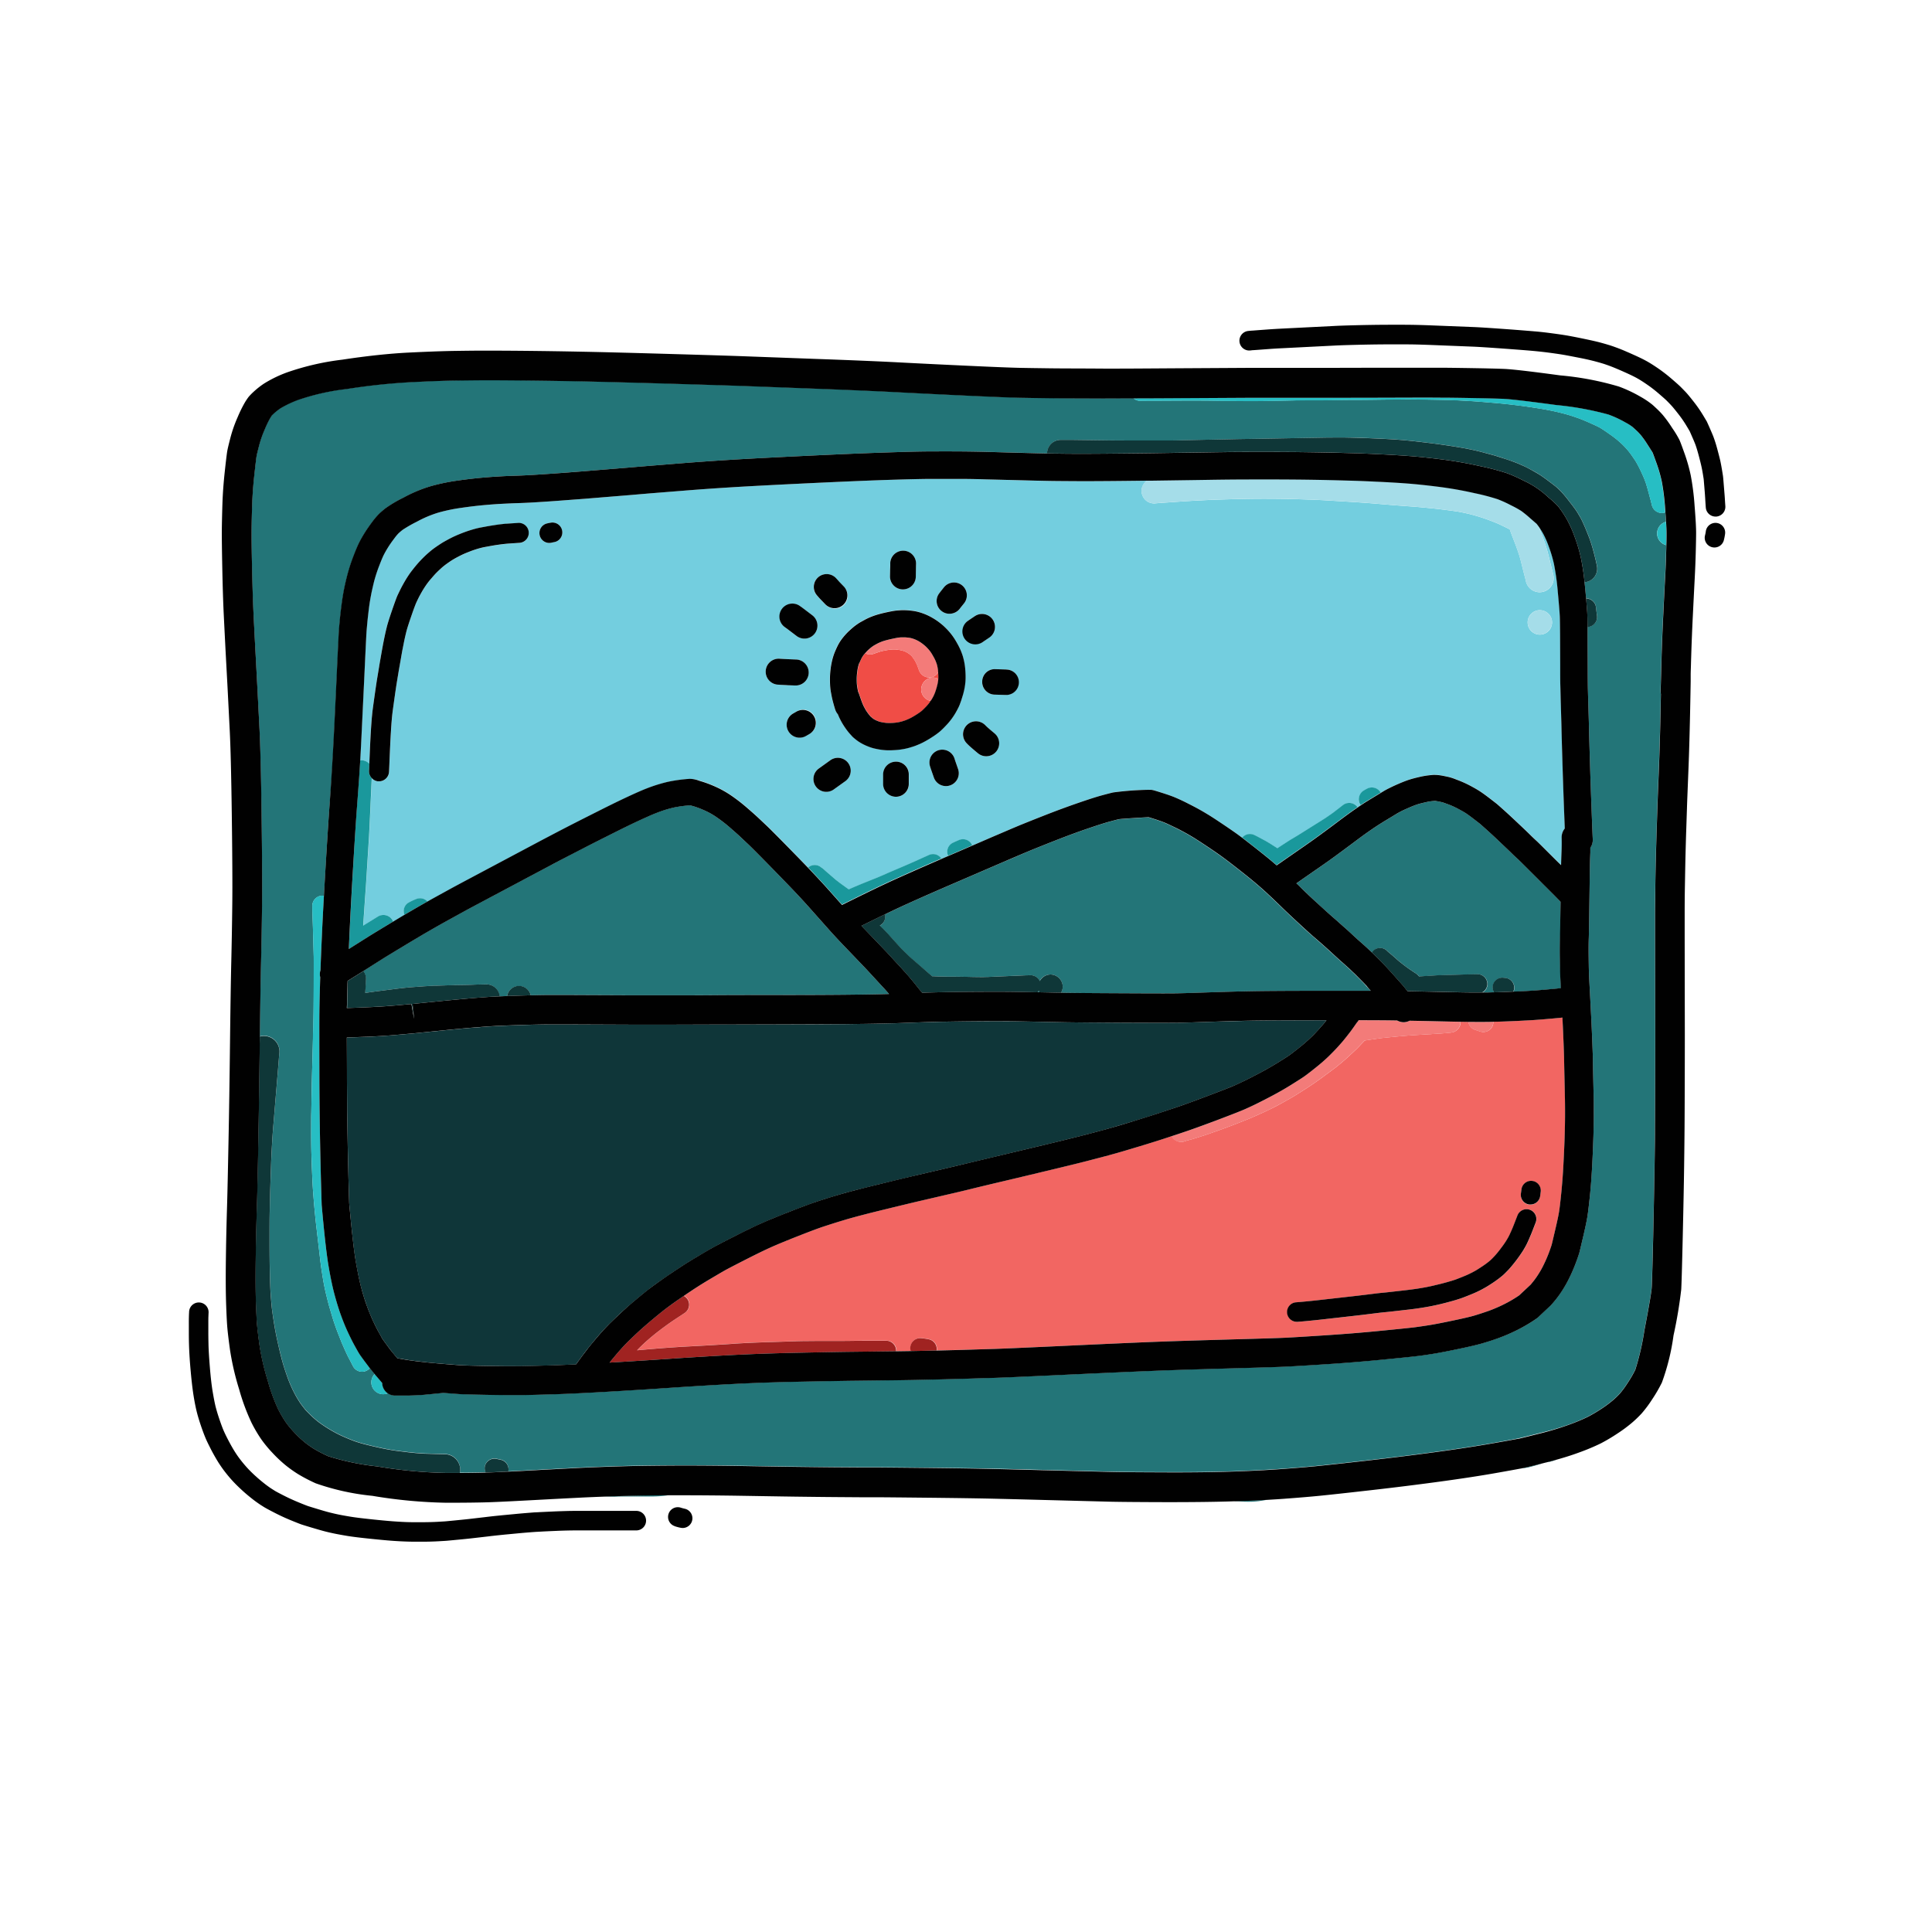 <svg xmlns="http://www.w3.org/2000/svg" width="128" height="128" viewBox="0 0 128 128"><defs><style>.a{fill:#237578;}.b{fill:#73cedf;}.c{fill:#0f3639;}.d{fill:#f04d46;}.e{fill:#f26662;}.f{fill:#0f3738;}.g{fill:#1a989c;}.h{fill:#a5dde9;}.i{fill:#27bec4;}.j{fill:#a02321;}.k{fill:#f37b79;}.l{fill:#010101;}</style></defs><path class="a" d="M103.375,61.016l.018-1.271c-.048-.049-.087-.092-.14-.143l-.268-.274c-.489-.491-.783-.786-.876-.875s-.231-.226-.4-.4l-.66-.658q-.388-.387-.464-.457l-.2-.185c-.069-.066-.17-.162-.3-.288s-.37-.356-.748-.713-.682-.639-.919-.849c-.216-.192-.338-.3-.369-.327l-.389-.3c-.235-.181-.424-.319-.566-.412s-.316-.192-.534-.3a5.134,5.134,0,0,0-.648-.286c-.171-.062-.283-.1-.34-.122l-.187-.039a2.553,2.553,0,0,0-.252-.046c-.034,0-.063-.007-.085-.008s-.1.008-.2.019a4.068,4.068,0,0,0-.452.085c-.2.045-.371.091-.51.135s-.32.118-.549.216-.409.182-.536.249-.2.109-.254.14l-.6.364c-.325.2-.547.335-.665.412s-.3.2-.543.366-.57.405-.984.716-.827.619-1.2.89-.749.542-1.124.8l-.568.393h0s-.108.076-.307.213l-.128.089-.538.374c.094.09.187.18.3.287q.423.409.948.9t.8.729c.179.16.364.322.552.486s.406.356.627.556.4.362.538.492.292.268.479.433c.2.178.362.322.482.433s.206.2.29.275a.629.629,0,0,1,.091-.129.654.654,0,0,1,.923.029,1.207,1.207,0,0,0,.094.084l.182.152c.072.057.149.125.23.2.066.061.131.119.2.177s.124.1.168.139l.2.156c.077.062.169.131.279.209s.317.219.59.4a.663.663,0,0,1,.167.167c.173-.013.346-.026.511-.036l.5-.031c.106-.007.261-.014.462-.021l1.875-.052c.147,0,.32-.006.518-.009a.643.643,0,0,1,.319,1.209l.373,0c.132,0,.271-.008.405-.011a.64.64,0,0,1-.093-.383.649.649,0,0,1,.713-.581l.134.014a.65.65,0,0,1,.581.713.641.641,0,0,1-.057.191c.07,0,.147-.005.215-.009l.676-.033c.149-.008.362-.022.641-.042s.738-.06,1.354-.118l.264-.032-.02-.4q-.027-.494-.037-1.116c-.007-.409-.01-.731-.011-.966s0-.548.014-.928S103.371,61.341,103.375,61.016Z"/><path class="a" d="M24.232,64.972l0,.026c0,.054,0,.143-.009.257-.008.142-.017.28-.028.414l-.01.115.191-.026c.156-.024.353-.051.584-.082l1.232-.157c.17-.022.359-.044.57-.067s.415-.042.6-.055l.707-.051c.129-.008.274-.017.436-.024s.3-.014.4-.018l.8-.025c.127,0,.282-.009.466-.012l.493-.008c.146,0,.335-.006.567-.015s.462-.016.646-.02l.307-.007a.893.893,0,0,1,.921.794l.493-.021a.8.8,0,0,1,1.566-.05c.446-.011.842-.018,1.173-.019h1.372l4.157.018q.776,0,2.651,0t2.871-.008q.993-.006,4.025-.01t4.54-.018q1.51-.015,2.2-.031l.745-.018c-.08-.093-.156-.18-.224-.256s-.126-.139-.166-.18l-.98-1.063c-.089-.1-.17-.184-.245-.262l-1.466-1.53q-.268-.282-.495-.526c-.153-.165-.306-.335-.462-.511L53.682,60.2q-.47-.525-1.009-1.1t-1.654-1.71q-1.1-1.124-1.426-1.433l-.558-.526c-.147-.139-.379-.344-.694-.618a9.659,9.659,0,0,0-.9-.694,4.843,4.843,0,0,0-.856-.467,5.606,5.606,0,0,0-.7-.256c-.069-.018-.125-.033-.169-.043a7.964,7.964,0,0,0-1.079.145c-.277.066-.546.143-.8.23s-.521.194-.787.31c-.282.124-.608.272-.979.447s-.882.426-1.52.746-1.207.608-1.69.854-.933.48-1.355.7-.752.394-1,.524l-4.757,2.53q-.748.4-1.092.588l-1.166.642c-.232.128-.561.314-.991.561s-1.022.6-1.774,1.052-1.205.729-1.363.829l-1.3.823A.815.815,0,0,1,24.232,64.972Z"/><path class="a" d="M68.751,65.741l.125,0a.827.827,0,0,1-.044-.111A.617.617,0,0,1,68.751,65.741Z"/><path class="a" d="M103.958,94.374a12.76,12.76,0,0,0,1.22-.508,9.937,9.937,0,0,0,.87-.51,7.706,7.706,0,0,0,.763-.559,5.267,5.267,0,0,0,.5-.475,6.17,6.17,0,0,0,.508-.69,7.915,7.915,0,0,0,.519-.891,17.1,17.1,0,0,0,.607-2.634c.394-2.049.47-2.629.479-2.791.014-.221.041-.993.1-3.413q.067-2.945.091-4.674t.028-2.525q.006-.8.012-2.764t.006-3.377l-.01-6.46q0-.644,0-.749c0-.066,0-.386,0-.95,0-.548.007-1.057.012-1.525s.017-1.092.034-1.87.039-1.505.062-2.183L109.8,53.5c.006-.207.019-.561.038-1.058l.057-1.418q.027-.669.051-1.436t.048-1.789q.016-.751.037-1.835a.974.974,0,0,1-.018-.243q.007-.159.05-1.742.043-1.612.127-3.309t.126-2.49q.042-.789.064-1.6c.005-.167.008-.319.011-.463a.8.8,0,0,1-.016-1.547c-.011-.184-.026-.4-.044-.633a.555.555,0,0,1-.07.032.683.683,0,0,1-.822-.514q-.057-.246-.142-.552c-.068-.26-.124-.466-.172-.629s-.078-.257-.1-.321l-.093-.245c-.036-.09-.105-.246-.207-.465s-.191-.393-.27-.531q-.1-.18-.126-.216l-.171-.249c-.106-.154-.213-.3-.319-.425a5.753,5.753,0,0,0-.436-.455,6.708,6.708,0,0,0-.755-.6c-.422-.3-.592-.4-.655-.438-.121-.066-.351-.174-.687-.323s-.627-.266-.845-.341-.369-.125-.439-.146l-.258-.075c-.091-.027-.243-.066-.457-.118s-.451-.105-.7-.153-.512-.095-.783-.137-.545-.082-.8-.119-.558-.073-.9-.113-.722-.079-1.153-.115-.787-.066-1.051-.086-.542-.038-.842-.054-.495-.027-.6-.029L95.99,26.5c-.211-.006-.68-.015-1.4-.028s-1.268-.015-1.639-.015-.6,0-.691.006-.435.008-1.029.016-1.03.012-1.318.012-.7,0-1.25.011l-1.207.014-.839,0c-.307,0-.6,0-.884.01l-1.077.022q-.653.012-1.347.017c-.464,0-1.015,0-1.656-.006s-1.074-.011-1.305-.015-.48-.006-.764-.007-.728,0-1.331,0l-1.728.009q-.807,0-.966.007a.668.668,0,0,1-.471-.177l-2.316.008q-1.911,0-3.164-.017c-.835-.01-1.527-.022-2.076-.032s-1.671-.055-3.4-.135q-2.553-.117-4.649-.228t-5.558-.241l-4.791-.179q-1.309-.048-5.041-.156t-5.632-.146q-1.9-.039-3.706-.056-1.559-.015-2.4-.015h-.247q-.844,0-1.957.019c-.736.011-1.736.048-2.971.108a42.015,42.015,0,0,0-4.207.45,15.314,15.314,0,0,0-3.207.718,7.282,7.282,0,0,0-1.166.547,3.764,3.764,0,0,0-.434.336c-.086.081-.147.139-.179.174,0,0-.038.067-.094.159a6.586,6.586,0,0,0-.348.724,7.116,7.116,0,0,0-.372,1.051c-.092.355-.152.6-.176.723-.007.036-.04.244-.148,1.233-.077.707-.127,1.381-.147,2q-.032.959-.038,1.634t.03,2.51c.024,1.227.056,2.269.1,3.1s.087,1.771.142,2.78.1,1.812.127,2.4l.125,2.442c.052,1.047.1,2.92.137,5.566s.05,4.688.033,6.066-.038,2.64-.066,3.769c-.025,1.051-.052,2.714-.08,4.974a1.018,1.018,0,0,1,.451-.026,1.029,1.029,0,0,1,.844,1.166q-.014.114-.051.62l-.334,4.013q-.054.606-.093,1.286t-.064,1.318q-.023.637-.053,1.587t-.04,1.592q-.011.651-.011,1.949t.018,2.07q.018.764.034,1.112c.01.225.025.456.045.7s.039.442.053.586.047.379.1.723.109.684.171,1,.137.661.224,1.021.162.658.229.9.158.516.277.857a8.83,8.83,0,0,0,.364.891c.129.265.244.482.344.643s.175.278.226.347.118.158.185.243l.106.135c.047.05.144.147.29.294a5.909,5.909,0,0,0,.565.5,8.648,8.648,0,0,0,.737.494,7.868,7.868,0,0,0,.912.478c.321.141.58.247.777.316s.393.127.606.183c.229.061.484.122.764.186s.541.118.787.164.469.081.7.11l.7.086q.318.037.644.062c.212.016.362.025.452.028l1.32.036a1.03,1.03,0,0,1,1,1.055,1.079,1.079,0,0,1-.023.181c.707,0,1.269-.013,1.709-.026a.64.64,0,0,1-.054-.4.651.651,0,0,1,.771-.5l.282.059a.651.651,0,0,1,.5.771l0,.008c.437-.021.93-.047,1.493-.077q1.839-.1,3.081-.163t2.991-.114c1.187-.034,2.508-.046,3.914-.052q2.013,0,4.019.035,2.044.036,3.519.055t2.634.029l1.816.012q.653,0,1.049,0t3.305.031q2.9.032,4.385.065t3.044.077l4.744.123q1.028.024,3.66.029c1.742.006,3.233-.016,4.439-.058s2.256-.1,3.14-.162,1.651-.13,2.274-.189,1.761-.185,3.406-.371,3.175-.378,4.592-.572,2.646-.383,3.666-.563c1.345-.238,1.693-.308,1.781-.328q.258-.059,1.4-.346A19.043,19.043,0,0,0,103.958,94.374ZM101.8,87.358a10.714,10.714,0,0,1-1.321.775,11.673,11.673,0,0,1-1.214.519c-.358.126-.694.235-1.012.329s-.846.219-1.58.374-1.263.256-1.628.316-.7.11-1,.148-1.076.12-2.351.244c-1.25.124-2.561.23-3.895.317s-2.2.138-2.63.157-1.4.05-2.912.093-2.756.079-3.752.11-2.073.072-3.239.122-2.907.128-5.213.235-3.709.168-4.172.181-.948.027-1.469.044-1.3.037-2.311.063-1.963.042-2.842.053l-2.533.03q-1.217.014-3.663.063c-1.618.032-3.084.081-4.36.147s-2.721.152-4.3.259-3.066.2-4.417.276-2.461.128-3.312.155-1.554.044-2.107.053c-.172,0-.365,0-.577,0q-.709,0-1.714-.018-1.467-.027-1.783-.047c-.193-.011-.566-.039-1.1-.082l-1.253.123c-.268.022-.489.035-.662.041s-.353.011-.547.014c-.11,0-.24,0-.389,0l-.369,0a.843.843,0,0,1-.47-.148.788.788,0,0,1-.875-1.276L24.8,91c-.078-.1-.153-.191-.227-.28-.017-.02-.046-.058-.067-.084a.679.679,0,0,1-.209.168.653.653,0,0,1-.307.075.673.673,0,0,1-.6-.362c-.133-.257-.224-.434-.275-.529s-.116-.228-.18-.365-.107-.235-.142-.315l-.114-.259c-.046-.11-.076-.181-.089-.217l-.179-.453c-.075-.194-.13-.341-.17-.453l-.11-.317c-.037-.109-.072-.22-.106-.336l-.134-.451c-.047-.156-.084-.285-.121-.422s-.062-.238-.077-.3l-.072-.289c-.035-.144-.062-.26-.081-.347s-.045-.212-.078-.382-.073-.408-.122-.722-.092-.621-.128-.927L20.94,81.1c-.016-.144-.04-.368-.07-.672s-.057-.595-.079-.87l-.049-.632c-.011-.151-.022-.327-.033-.526s-.023-.492-.04-.893-.03-.8-.04-1.2-.013-.888-.012-1.467,0-.955.008-1.132l.011-.69c0-.372.012-.722.02-1.1s.023-.973.045-1.792l.044-1.638q.014-.406.028-1.24t.015-2.23q0-1.385,0-1.6L20.748,62q-.012-.519-.036-1.155c-.017-.466-.022-.719-.019-.758l0-.066a.671.671,0,0,1,.664-.678h.007a.668.668,0,0,1,.1.02c.036-.659.075-1.346.119-2.08q.16-2.709.243-3.785t.156-2.117q.072-1.044.145-2.535t.2-4.185c.124-2.692.14-2.892.145-2.958.014-.17.034-.394.061-.677s.064-.6.109-.95.1-.677.152-.965.131-.627.231-1.015a11.611,11.611,0,0,1,.4-1.238c.163-.426.292-.73.394-.929s.212-.393.352-.62.3-.464.492-.714a4.76,4.76,0,0,1,.489-.577c.1-.094.23-.207.39-.335a8.3,8.3,0,0,1,1.221-.724,9.2,9.2,0,0,1,1.8-.752,13.082,13.082,0,0,1,1.731-.363c.589-.084,1.133-.149,1.62-.193s.915-.075,1.3-.094.694-.034.94-.041.505-.017.816-.033.762-.045,1.34-.084,1.334-.1,2.256-.168l3.142-.257q.795-.068,1.559-.13l2.127-.171q1.369-.108,2.989-.208t4.872-.258q3.257-.157,5.306-.225c1.39-.047,2.4-.071,3.1-.075s1.323,0,1.887,0,1.156.013,1.769.028L67.777,30c.684.018,1.206.031,1.6.038a.9.9,0,0,1,.891-.895c.221,0,.5,0,.839,0l2.436.035q.237,0,1.235.006H76.4l1.083,0c.3,0,.651-.008,1.038-.019L82,29.092q1.412-.022,2.284-.038l3.643-.063c.348,0,.79,0,1.329,0s1.141.022,1.805.052,1.163.056,1.5.081.661.054.957.085.608.067.95.109.676.084,1,.129.653.094.975.147.576.1.749.131.333.068.481.1.381.09.687.171.526.14.671.183.333.1.569.179.435.145.592.2.29.108.38.146.2.087.341.15.337.167.589.3.432.246.544.318.308.211.586.419.46.351.529.413.161.149.258.248a8.143,8.143,0,0,1,.54.646c.254.322.426.556.527.713s.183.3.266.456.189.389.326.718c.131.314.222.547.274.7s.106.321.16.508.1.348.132.493l.07.287c.016.062.047.2.091.423a.9.9,0,0,1-.706,1.058.829.829,0,0,1-.121.013c.016.151.033.3.048.467.022.223.04.426.057.61a.657.657,0,0,1,.657.6c0,.069.028.249.067.54a.66.66,0,0,1-.567.743c-.02,0-.04,0-.06,0,0,.171,0,.356,0,.57l.008,1.877q0,.978.008,1.379t.03,1.162l.033,1.115q.01.345.016.62t.05,1.827q.045,1.564.119,3.518.069,1.823.08,1.984a.912.912,0,0,1-.16.578c0,.108,0,.2,0,.316q-.021.507-.029.9t-.026,1.782l-.026,1.876q-.006.5-.021,1.063c-.009.359-.014.652-.013.877s0,.54.01.937.017.736.034,1.043l.072,1.351q.045.873.072,1.42c.017.365.037.822.059,1.374s.034.917.035,1.062.007.463.018.97l.03,1.359q.015.6.013,1.331t-.031,1.648q-.032.909-.083,1.874c-.036.65-.085,1.292-.147,1.909s-.118,1.08-.166,1.367-.141.731-.284,1.343-.224.944-.241,1.01c-.023.081-.075.24-.161.484s-.174.466-.268.684-.194.43-.3.642-.241.449-.388.681a6.9,6.9,0,0,1-.463.647c-.19.234-.3.354-.321.372l-.829.779A1.118,1.118,0,0,1,101.8,87.358Z"/><path class="a" d="M27.432,67.445h0l-.024-.252-.023,0Z"/><path class="a" d="M90.054,64.838c-.186-.186-.319-.316-.4-.395s-.175-.167-.285-.27-.259-.236-.446-.4q-.3-.267-.516-.466c-.134-.124-.307-.283-.518-.474s-.412-.369-.6-.531-.386-.337-.573-.5-.46-.418-.82-.752-.687-.643-.978-.925-.507-.491-.677-.651l-.388-.362c-.082-.075-.191-.173-.323-.29s-.314-.271-.55-.469-.581-.472-1.025-.82-.774-.6-1-.763-.547-.386-.971-.671-.727-.481-.925-.6-.384-.228-.57-.331-.416-.221-.687-.354-.485-.231-.647-.3-.374-.142-.658-.234c-.183-.058-.321-.1-.415-.129-1.607.089-1.913.124-1.968.132-.091.021-.311.078-.627.164s-.8.241-1.451.463-1.389.494-2.182.806-1.406.557-1.817.73-.93.4-1.548.66l-3.6,1.554q-1.018.44-1.859.813t-1.213.546q-.374.171-.975.458l-.219.106a.656.656,0,0,1-.3.724l-.041.024c.039.034.133.124.276.267s.238.242.3.313.124.139.175.2l.638.706c.043.045.106.107.193.193l.276.268c.085.083.169.161.253.234l1.354,1.166.048,0c.139.007.311.014.519.019s.4.009.575.011l.393,0c.1,0,.405.005.922.013s.807.012.913.012.2,0,.287-.006l2.361-.1c.1,0,.192-.008.282-.01l.2-.007a.674.674,0,0,1,.633.389.809.809,0,0,1,1.526.382.793.793,0,0,1-.114.391l.342.007q.852.015,3.881.029c2.493.011,3.343,0,3.616,0,.4-.01.716-.02.943-.028l1.493-.048c.769-.025,1.515-.046,2.237-.059s2.312-.025,4.729-.029c1.337,0,2.418,0,3.274,0-.09-.1-.181-.2-.286-.314C90.391,65.178,90.232,65.014,90.054,64.838Z"/><path class="a" d="M101.069,97.221c-.054.012-.156.033-.37.074l.061-.007c.216-.025.358-.043.422-.054s.2-.046.4-.1.366-.107.523-.157a3.127,3.127,0,0,1,.34-.093c.08-.015.139-.025.177-.029a.963.963,0,0,0,.155-.033c.045-.014.088-.026.129-.037a1.2,1.2,0,0,0,.167-.06l.045-.021c-.2.055-.4.11-.612.163Q101.333,97.159,101.069,97.221Z"/><path class="a" d="M81.733,99.457c.372.024.679.037.923.037h.095a4.788,4.788,0,0,0,.68-.045c.136-.022.29-.047.461-.073l.138-.021c-.667.039-1.4.073-2.193.1C81.8,99.456,81.766,99.456,81.733,99.457Z"/><path class="a" d="M40.052,99.145h.014c.3.013.548.017.749.01s.547-.01,1.042-.008.943,0,1.332,0a7.712,7.712,0,0,0,1.061-.077l.1-.013c-1.089.005-2.117.021-3.056.048C40.856,99.118,40.446,99.131,40.052,99.145Z"/><path class="b" d="M65.259,31.758q-.9-.023-1.738-.029t-1.863,0c-.67,0-1.7.028-3.05.073s-3.119.121-5.279.225-3.777.19-4.847.256-2.054.135-2.958.207l-2.123.169q-.761.063-1.551.131l-3.155.258q-1.4.109-2.276.169c-.589.04-1.046.068-1.368.085s-.615.028-.861.035-.533.02-.9.039-.772.048-1.229.089-.967.1-1.523.183a11.309,11.309,0,0,0-1.492.311,7.509,7.509,0,0,0-1.44.607,8.8,8.8,0,0,0-.94.539c-.115.092-.208.171-.28.239a3.359,3.359,0,0,0-.284.348q-.227.3-.4.574t-.281.493c-.04.077-.134.279-.314.75a9.732,9.732,0,0,0-.336,1.04q-.132.515-.2.9t-.137.865c-.042.323-.076.62-.1.887s-.045.486-.058.645c-.006.086-.034.582-.141,2.9q-.125,2.686-.2,4.189c-.025.528-.051,1.012-.076,1.457a.577.577,0,0,1,.125-.014.694.694,0,0,1,.482.23c.006-.141.013-.3.021-.511q.039-.954.077-1.586t.065-.919c.016-.184.032-.337.045-.456s.056-.429.127-.939.128-.894.17-1.158l.147-.884c.013-.068.047-.265.1-.587s.105-.6.144-.806.08-.414.123-.615.09-.407.141-.613c.056-.224.169-.583.346-1.1.239-.7.328-.911.375-1.014.067-.148.133-.285.2-.411s.145-.277.24-.442.2-.332.308-.493.251-.346.425-.555.33-.381.47-.52.256-.249.349-.331.178-.154.262-.221.221-.168.4-.289.317-.207.431-.272.248-.139.415-.225.367-.177.59-.269.419-.164.589-.219.31-.1.424-.128.228-.058.332-.08l.468-.087c.171-.03.32-.055.447-.074l.269-.038c.054-.008.15-.019.281-.034s.237-.025.323-.03l.729-.049a.662.662,0,1,1,.091,1.32l-.73.049c-.071.006-.16.014-.268.026s-.185.021-.235.028l-.27.038c-.113.017-.249.04-.405.068l-.432.079c-.078.017-.166.038-.259.063s-.214.062-.357.108-.307.108-.494.185-.347.15-.488.222-.263.139-.359.193-.211.129-.353.225-.237.163-.3.218-.146.121-.223.189-.173.158-.287.272-.246.261-.388.431-.257.319-.346.45-.175.269-.255.408-.15.269-.206.379-.115.235-.175.366c-.03.066-.113.271-.326.894-.2.59-.283.863-.314.988q-.07.288-.132.572T26.674,43c-.039.2-.085.466-.141.789s-.093.532-.107.605l-.14.845q-.062.39-.167,1.136T26,47.285c-.012.11-.026.252-.042.425s-.037.47-.061.878-.05.936-.076,1.561c-.04.969-.043,1-.048,1.038a.662.662,0,0,1-.656.582.734.734,0,0,1-.081,0,.656.656,0,0,1-.4-.211c-.008.188-.019.425-.033.732l-.085,1.861q-.036.813-.062,1.271l-.2,3.2c-.01.144-.029.41-.057.8l-.131,1.915c.176-.113.5-.311.978-.606a.7.7,0,0,1,.961.232.681.681,0,0,1,.038.107c.276-.166.532-.32.761-.456a.644.644,0,0,1,.24-.787,3.641,3.641,0,0,1,.535-.255.662.662,0,0,1,.748.161l.332-.186,1.165-.641q.349-.194,1.116-.6l4.755-2.529q.367-.2,1.009-.531t1.369-.708q.73-.372,1.7-.859t1.559-.764q.582-.274,1.023-.468.463-.2.916-.36c.308-.106.633-.2.969-.28a10.079,10.079,0,0,1,1.464-.2,1.8,1.8,0,0,1,.629.105,7.457,7.457,0,0,1,.935.334,6.735,6.735,0,0,1,1.164.634,11.512,11.512,0,0,1,1.06.82q.508.439.746.664l.565.533q.334.318,1.471,1.477c.518.529.939.962,1.275,1.312a.656.656,0,0,1,.871,0l.035.023c.019.013.046.031.071.05s.076.063.157.139l.676.585c.056.046.133.1.226.176s.246.183.446.326l.206.147.18-.08c.287-.125.567-.242.841-.353l.65-.261c.157-.062.288-.115.394-.161l.384-.167c.153-.068.319-.14.5-.218l.567-.241q.289-.122.588-.254l1.209-.543a.656.656,0,0,1,.821.248l.448-.193a.656.656,0,0,1,.284-.846c.063-.034.209-.1.441-.2a.664.664,0,0,1,.868.348l0,.01,1.363-.59q.932-.4,1.557-.664t1.86-.747c.818-.321,1.578-.6,2.258-.834s1.2-.4,1.564-.5.6-.158.735-.189a20.2,20.2,0,0,1,2.387-.176,1.011,1.011,0,0,1,.264.024c.085.02.305.085.658.2s.625.212.817.293.428.192.733.341.559.28.768.4.421.238.636.369.544.344.995.646.789.537,1.025.708l.279.207a.658.658,0,0,1,.77-.186c.032.014.079.036.143.068s.127.064.209.108l.341.184c.039.02.084.046.148.082s.148.086.217.129l.392.249c.017.012.056.036.107.068.152-.1.3-.2.461-.3.2-.129.353-.226.455-.29s.236-.144.4-.238l1.837-1.152c.131-.088.249-.169.355-.244s.223-.161.348-.257l.492-.38a.678.678,0,0,1,.953.12c0,.006.006.014.011.02l.2-.138a.278.278,0,0,1-.027-.033.677.677,0,0,1,.229-.929c.051-.031.125-.073.221-.125a.676.676,0,0,1,.905.261l.166-.1c.063-.039.18-.1.345-.191s.374-.185.659-.308.525-.216.7-.273.4-.118.66-.178a5.759,5.759,0,0,1,.663-.119c.177-.019.292-.027.348-.028a2.818,2.818,0,0,1,.323.019c.106.013.244.037.411.072l.223.047a3.685,3.685,0,0,1,.536.181,6.822,6.822,0,0,1,.863.38c.276.145.5.275.677.389s.4.276.68.493l.41.317c.039.031.179.153.441.387q.37.327.96.886t.773.737c.117.116.209.2.275.268l.177.166c.052.047.225.216.513.5l.661.66q.246.244.382.377l.106.1c0-.264.015-.562.029-.9s.016-.627.007-.912a.948.948,0,0,1,.208-.617c-.011-.291-.026-.677-.046-1.2q-.073-1.962-.119-3.534t-.051-1.847c0-.177-.008-.376-.015-.6l-.033-1.113q-.024-.782-.03-1.192c0-.271-.007-.738-.009-1.4l-.008-1.875c0-.583-.009-1-.017-1.257,0-.165-.032-.583-.133-1.65a16.339,16.339,0,0,0-.259-1.873,8.912,8.912,0,0,0-.359-1.189,5.837,5.837,0,0,0-.375-.84q-.166-.284-.274-.432l-.016-.023c.016.042.029.076.049.126.105.263.188.482.25.653s.117.328.166.475.106.343.161.557c.051.2.1.387.143.568s.076.307.1.41l.053.2c.007.023.028.112.061.259a.933.933,0,0,1-.708,1.114.952.952,0,0,1-.2.023.934.934,0,0,1-.91-.73c-.022-.1-.037-.161-.044-.189l-.053-.2c-.029-.111-.066-.258-.112-.442s-.088-.357-.136-.546c-.043-.164-.085-.311-.126-.434s-.094-.275-.15-.43-.133-.356-.229-.6c-.118-.3-.188-.495-.215-.588v-.007c-.385-.188-.641-.312-.75-.362s-.324-.136-.606-.242-.562-.2-.823-.277-.506-.14-.739-.191-.416-.087-.554-.109-.367-.055-.667-.093-.581-.073-.828-.1-.535-.054-.854-.084-.556-.048-.721-.06l-.684-.05c-.288-.022-.628-.048-1.021-.082s-.754-.064-1.1-.091-.734-.053-1.169-.081l-1.321-.08c-.436-.028-.794-.046-1.075-.057s-.7-.027-1.234-.043-1.177-.026-1.927-.028-1.532.009-2.338.031-1.328.041-1.561.052l-.921.047q-.567.03-1.542.1c-.595.04-.938.064-1.029.075a.833.833,0,0,1-.928-.712.823.823,0,0,1,.35-.786c-2.017.027-3.464.039-4.289.035q-1.293-.008-1.844-.013t-2.123-.047Zm-28.546,4.16c-.061.01-.114.021-.16.033a.674.674,0,0,1-.16.02.655.655,0,0,1-.159-1.29c.073-.018.158-.036.255-.052a.654.654,0,0,1,.224,1.289Zm27.872,4.9a.857.857,0,0,1,.957,1.422c-.258.174-.4.271-.432.293a.857.857,0,0,1-.983-1.4C64.158,41.111,64.31,41.007,64.585,40.822ZM62.19,39.364c.026-.04.142-.193.354-.456a.851.851,0,1,1,1.325,1.069c-.141.175-.229.284-.262.329a.867.867,0,0,1-.7.358.831.831,0,0,1-.473-.146A.843.843,0,0,1,62.19,39.364Zm-3.219-1.64c0-.232.007-.38.009-.442a.855.855,0,0,1,1.708.06q0,.086-.009.411l-.008.461a.855.855,0,0,1-.854.835H59.8a.857.857,0,0,1-.835-.874Zm-4.773.525a.85.85,0,0,1,1.2.073l.121.132c.062.068.129.138.2.216l.2.208a.851.851,0,1,1-1.243,1.162l-.174-.181c-.088-.089-.169-.175-.24-.252l-.144-.158A.85.85,0,0,1,54.2,38.249Zm-2.38,2.108a.861.861,0,0,1,1.2-.192l.031.022c.065.043.164.118.372.276l.385.293a.861.861,0,1,1-1.043,1.37l-.386-.293c-.141-.108-.232-.177-.274-.207-.014-.008-.027-.018-.04-.027l-.055-.04A.862.862,0,0,1,51.818,40.357Zm-.325,5a.861.861,0,0,1,.19-1.712l.138.008.4.02.511.021a.861.861,0,0,1-.034,1.722h-.036c-.325-.013-.51-.021-.553-.024l-.372-.018C51.614,45.368,51.534,45.362,51.493,45.358Zm2.132,3.269c-.162.095-.259.149-.29.164a.858.858,0,0,1-.769-1.533l.189-.109a.858.858,0,1,1,.87,1.478Zm2.39,3.12-.743.532a.852.852,0,1,1-1.009-1.372l.743-.534a.852.852,0,1,1,1.009,1.374Zm3.348,1.04h0a.853.853,0,0,1-.848-.858c0-.053,0-.256,0-.607a.852.852,0,0,1,.846-.859.84.84,0,0,1,.858.846q0,.546,0,.63A.853.853,0,0,1,59.363,52.787Zm3.593-.753a.823.823,0,0,1-.283.049.849.849,0,0,1-.8-.568l-.167-.477c-.05-.146-.08-.239-.093-.284a.851.851,0,0,1,1.637-.467q.014.048.066.2l.162.464A.851.851,0,0,1,62.956,52.034Zm.759-5.729c-.038.117-.074.216-.1.289s-.064.155-.1.241-.1.209-.186.352a4.5,4.5,0,0,1-.278.428,4.6,4.6,0,0,1-.4.47c-.163.17-.291.293-.384.374a4.966,4.966,0,0,1-.439.322c-.182.121-.345.22-.491.3s-.291.153-.417.209-.228.1-.3.122-.161.055-.29.094a4.162,4.162,0,0,1-.478.115,4.536,4.536,0,0,1-.635.07c-.124.006-.233.009-.329.009s-.178,0-.248-.008a3.906,3.906,0,0,1-.455-.059c-.151-.029-.261-.053-.333-.073a2.655,2.655,0,0,1-.281-.092c-.1-.037-.194-.077-.289-.122a3.12,3.12,0,0,1-.3-.161,2.536,2.536,0,0,1-.294-.207c-.1-.078-.175-.148-.238-.21s-.128-.134-.2-.225-.153-.191-.238-.312-.151-.225-.2-.31-.078-.137-.094-.166l-.073-.143c-.035-.071-.072-.152-.112-.247l-.024-.056A.911.911,0,0,1,55.326,47c-.038-.116-.08-.258-.125-.426s-.088-.347-.123-.527-.061-.347-.077-.488-.023-.337-.023-.565a5.224,5.224,0,0,1,.042-.669,4.94,4.94,0,0,1,.093-.539,4.009,4.009,0,0,1,.111-.394c.036-.107.09-.242.161-.4a4.335,4.335,0,0,1,.2-.4,3.374,3.374,0,0,1,.284-.4,4.006,4.006,0,0,1,.411-.436c.155-.142.281-.248.378-.32s.185-.133.257-.178.173-.1.324-.182.287-.145.411-.2.266-.1.437-.157.38-.107.661-.167.49-.1.6-.108.219-.02.286-.023.148-.005.252-.005h0c.1,0,.231.007.381.021s.276.032.371.051.216.049.353.09a4.161,4.161,0,0,1,.392.146,3.7,3.7,0,0,1,.4.207,3.992,3.992,0,0,1,.37.241c.1.072.187.144.27.214s.188.171.294.279a4.321,4.321,0,0,1,.323.375,4.4,4.4,0,0,1,.342.528,4.824,4.824,0,0,1,.271.542c.059.149.1.269.129.361s.057.208.087.351a4.245,4.245,0,0,1,.077.6,4.87,4.87,0,0,1,.015.556c-.005.119-.014.229-.026.328s-.026.187-.04.262-.037.181-.076.33S63.755,46.185,63.715,46.305ZM65.993,49.8a.858.858,0,0,1-1.21.1q-.337-.283-.5-.427a3.34,3.34,0,0,1-.269-.262.858.858,0,0,1,1.29-1.133c.026.027.069.066.129.12.1.088.248.217.452.389A.859.859,0,0,1,65.993,49.8Zm.657-3.757h-.018l-.763-.024a.842.842,0,0,1-.8-.886.829.829,0,0,1,.886-.8l.707.022a.842.842,0,0,1-.017,1.684Zm35.369-5.615a.809.809,0,1,1-.808.809A.81.81,0,0,1,102.019,40.425Z"/><path class="c" d="M23.932,85.321c.115.433.243.844.381,1.222s.279.718.418,1.012.252.517.337.669l.2.363c.026.049.053.095.077.133s.128.18.278.385.272.366.343.451.166.2.252.309c.021.027.056.068.1.118.385.069.672.117.858.143s.483.062.857.107.844.086,1.412.132.956.076,1.157.088.77.027,1.7.043,1.687.023,2.228.015,1.236-.026,2.074-.052c.445-.014.966-.035,1.551-.063l.075-.1c.191-.262.333-.456.428-.58l.254-.334c.084-.11.239-.3.469-.578s.413-.485.547-.631.25-.271.346-.368.3-.293.617-.6.708-.649,1.152-1.023.8-.657,1.035-.837.472-.351.7-.509.473-.328.753-.518.52-.347.715-.473.5-.317.917-.565.732-.434.969-.568.732-.393,1.485-.776,1.351-.674,1.808-.877S51.5,80.6,52.262,80.3c.778-.3,1.347-.517,1.74-.651s.886-.288,1.49-.469,1.483-.41,2.673-.7q1.749-.427,2.52-.607l1.639-.382q.868-.2,1.577-.374t2.757-.659q2.041-.486,3.182-.761t1.65-.407q.517-.132,1.049-.273t.968-.262q.435-.122,1.477-.438t1.588-.5q.547-.178,1.292-.427c.486-.161,1.21-.424,2.153-.782s1.54-.59,1.772-.693.494-.226.756-.355.594-.3.985-.507.758-.419,1.118-.642.6-.376.734-.468.31-.227.545-.412.43-.345.578-.475.27-.243.374-.343.216-.215.337-.345.241-.261.348-.385.211-.248.319-.385l0,0h-.341c-2.405,0-3.984.013-4.694.027s-1.451.034-2.211.059l-1.491.049q-.346.012-.957.028c-.418.011-1.655.012-3.676,0s-3.338-.019-3.909-.03-.988-.019-1.247-.025l-2.187-.042q-1-.013-2.987.005c-1.33.014-2.4.036-3.181.064l-1.656.06c-.3.01-.69.02-1.155.029s-1.2.021-2.221.031-2.534.017-4.557.019-3.357.006-4.018.009l-2.877.009q-1.885,0-2.662,0L37.7,67.875H36.343q-.818,0-2.12.048t-1.875.086q-.585.042-1.229.095t-1.854.175l-1.38.139-.351.036-.091.009-.863.077q-.7.063-1.267.1t-1.411.067l-.923.034c0,.736,0,1.69.009,2.881.009,2.579.059,5.3.147,8.1.163,1.825.31,3.142.435,3.864S23.817,84.888,23.932,85.321Z"/><polygon class="c" points="27.438 67.482 27.434 67.445 27.432 67.445 27.438 67.482"/><path class="d" d="M56.86,44.2c-.021.091-.04.208-.058.35a3.841,3.841,0,0,0-.028.446c0,.153,0,.276.014.372s.028.207.053.337c.009.045.018.091.028.136a.872.872,0,0,1,.059.136c.072.21.119.346.142.408l.053.146c.011.03.028.071.052.126s.048.11.069.152l.109.2c.031.053.071.115.121.187s.1.133.139.183.072.083.1.113.058.051.1.084a1.244,1.244,0,0,0,.1.072,1.266,1.266,0,0,0,.129.07c.051.024.1.046.157.066a1.217,1.217,0,0,0,.116.039c.043.011.109.025.2.041a2.2,2.2,0,0,0,.246.032,3.278,3.278,0,0,0,.367,0,2.839,2.839,0,0,0,.388-.041,2.73,2.73,0,0,0,.287-.068c.089-.027.157-.05.2-.066s.105-.042.185-.078.173-.082.273-.136.229-.134.362-.223a3.052,3.052,0,0,0,.265-.191c.061-.052.147-.138.256-.251a2.922,2.922,0,0,0,.248-.288c.028-.038.049-.076.074-.114a.781.781,0,0,1-.634-.759.792.792,0,0,1,.791-.791.771.771,0,0,1,.348.089c0-.025.005-.046.006-.072a3.164,3.164,0,0,0-.013-.344l0-.024a.687.687,0,0,1-.6.346.718.718,0,0,1-.673-.47l-.1-.278c-.013-.033-.037-.088-.07-.161s-.055-.118-.079-.163a2.059,2.059,0,0,0-.12-.184,1.793,1.793,0,0,0-.116-.157.958.958,0,0,0-.09-.086,1.259,1.259,0,0,0-.143-.105c-.058-.038-.1-.063-.125-.077s-.064-.03-.118-.052a1.486,1.486,0,0,0-.165-.053,2.022,2.022,0,0,0-.243-.047c-.094-.012-.157-.02-.191-.023h-.109c-.046,0-.119,0-.216.013a3.447,3.447,0,0,0-.359.052c-.135.026-.245.051-.326.075s-.234.077-.437.149a.714.714,0,0,1-.562-.038c-.014.015-.032.031-.044.046a1.623,1.623,0,0,0-.136.186,2.347,2.347,0,0,0-.116.227c-.041.092-.074.171-.1.236A2.26,2.26,0,0,0,56.86,44.2Z"/><path class="e" d="M64.349,89.414c.523-.017,1.017-.032,1.478-.045s1.838-.073,4.136-.179,4.049-.186,5.22-.237,2.261-.09,3.261-.121,2.25-.068,3.758-.111,2.46-.073,2.881-.091,1.283-.071,2.591-.156,2.6-.19,3.833-.31,2.006-.2,2.292-.239.59-.082.934-.139.861-.156,1.545-.3,1.155-.255,1.432-.337.594-.184.916-.3a9.723,9.723,0,0,0,1.008-.433,8.456,8.456,0,0,0,1.024-.6l.771-.723h0s.058-.074.151-.188a5.08,5.08,0,0,0,.332-.466,5.923,5.923,0,0,0,.3-.518q.136-.27.255-.543t.219-.559c.064-.183.106-.3.121-.358s.091-.374.222-.936.22-.973.261-1.219.09-.663.149-1.246.106-1.2.14-1.821.061-1.243.082-1.836.03-1.117.03-1.586,0-.9-.013-1.283l-.03-1.363q-.016-.78-.019-1t-.033-1q-.033-.815-.059-1.357c-.005-.121-.012-.259-.02-.4l-.158.019c-.662.061-1.126.1-1.419.123s-.525.037-.681.044l-.685.035c-.3.015-.628.028-.965.04-.23.009-.451.013-.673.018a.681.681,0,0,1-.025.218.665.665,0,0,1-.84.429c-.2-.063-.322-.106-.379-.128a.657.657,0,0,1-.407-.511l-.514-.008a.705.705,0,0,1-.622.716l-.065.007-.155.016c-.114.012-.243.022-.388.033l-1.775.11c-.22.015-.438.03-.653.047s-.51.045-.886.081-.6.06-.693.071-.239.032-.453.063c-.194.027-.419.061-.668.1-.322.341-.49.518-.511.538l-.185.175c-.107.1-.214.2-.323.3l-.3.272c-.1.087-.211.182-.337.285s-.224.183-.285.231l-1,.739c-.17.123-.331.235-.481.338s-.348.233-.593.39-.445.282-.609.383-.42.248-.755.434-.584.321-.75.4-.349.17-.545.26l-.845.376c-.078.034-.341.14-.782.315s-.888.343-1.354.509-.776.275-.922.323l-.525.167c-.225.071-.373.115-.442.133s-.126.031-.2.052-.128.038-.184.058a.73.73,0,0,1-.233.039.7.7,0,0,1-.617-.385l-.521.172q-.555.181-1.622.506t-1.518.449q-.445.124-.986.268c-.362.1-.716.188-1.065.277s-.905.226-1.671.412-1.825.438-3.188.763-2.276.541-2.75.657-1.007.241-1.591.377l-1.64.382q-.765.178-2.5.6c-1.146.28-2.018.509-2.59.679s-1.055.323-1.428.449-.93.336-1.668.624-1.331.533-1.763.726-1.011.474-1.729.84-1.19.611-1.416.739-.541.312-.935.548-.677.41-.863.531-.421.276-.692.458l-.182.124a.655.655,0,0,1,.089,1.108q-.045.035-.463.308c-.247.162-.466.311-.656.445s-.392.285-.613.454-.435.342-.651.529-.434.388-.654.606l-.15.153.377-.033q1.007-.088,1.643-.134t1.146-.075l.936-.05c.286-.014.65-.035,1.094-.062s.852-.054,1.216-.078.725-.046,1.067-.061.628-.027.864-.034l2.1-.068q.483-.014.868-.017l.553-.005,1.049,0q.875,0,1.461-.009c.4-.006.692-.01.88-.007h.565q.291,0,.687,0h.006a.656.656,0,0,1,.656.65c0,.017-.009.032-.01.049l.977-.015a.648.648,0,0,1-.029-.253.662.662,0,0,1,.715-.6,4.512,4.512,0,0,1,.509.075.655.655,0,0,1,.518.742h0Q63.566,89.439,64.349,89.414ZM100.8,78.8a.642.642,0,0,1,1.273.168l-.038.288a.642.642,0,0,1-.636.557.592.592,0,0,1-.084,0,.641.641,0,0,1-.553-.72ZM85.876,86.282c.158-.011.334-.026.527-.045s.392-.038.585-.058.372-.04.537-.059l2-.226c.391-.044.723-.083,1-.117l.679-.084c.182-.022.333-.038.449-.047s.24-.024.411-.043l1.027-.116c.151-.018.305-.037.462-.058s.321-.045.489-.071.31-.052.442-.077.269-.054.416-.087l.537-.129c.176-.045.331-.086.465-.124l.294-.086.178-.057c.048-.015.18-.067.4-.151s.4-.164.529-.223.212-.1.276-.137l.221-.122c.07-.041.183-.111.33-.209s.276-.186.378-.263.174-.136.237-.191.155-.148.274-.274a6.184,6.184,0,0,0,.44-.54,5.965,5.965,0,0,0,.356-.51c.07-.117.121-.207.156-.273s.079-.162.138-.294.115-.259.155-.362.14-.357.287-.737a.647.647,0,0,1,1.207.465q-.225.582-.291.748c-.047.118-.106.256-.178.416s-.131.287-.173.367-.1.19-.188.328a9.8,9.8,0,0,1-.97,1.281c-.157.167-.278.286-.361.358s-.183.154-.309.249-.269.195-.445.312-.314.2-.407.254l-.243.135c-.079.043-.19.1-.335.167s-.349.155-.611.258-.433.167-.488.184l-.169.053c-.076.024-.184.056-.33.1s-.31.086-.5.135l-.307.077-.269.061c-.16.035-.311.067-.453.094s-.3.055-.483.084-.353.054-.518.076-.327.042-.488.06l-1.024.116c-.187.022-.338.038-.452.047s-.239.024-.4.043l-.675.083c-.278.035-.616.075-1.012.12l-1.989.225c-.173.02-.357.04-.556.061l-.6.059c-.2.019-.388.035-.554.047a.385.385,0,0,1-.048,0,.647.647,0,0,1-.047-1.292Z"/><path class="f" d="M29.488,96.347l-1.32-.036c-.09,0-.24-.012-.452-.028s-.432-.037-.644-.062l-.7-.086c-.229-.029-.461-.066-.7-.11s-.508-.1-.787-.164-.535-.125-.764-.186c-.213-.056-.416-.117-.606-.183s-.456-.175-.777-.316a7.868,7.868,0,0,1-.912-.478,8.648,8.648,0,0,1-.737-.494,5.909,5.909,0,0,1-.565-.5c-.146-.147-.243-.244-.29-.294l-.106-.135c-.067-.085-.128-.165-.185-.243s-.126-.185-.226-.347-.215-.378-.344-.643a8.83,8.83,0,0,1-.364-.891c-.119-.341-.212-.627-.277-.857s-.144-.537-.229-.9-.161-.7-.224-1.021-.119-.655-.171-1-.084-.586-.1-.723-.032-.339-.053-.586-.035-.47-.045-.7-.022-.6-.034-1.112-.018-1.206-.018-2.07,0-1.515.011-1.949.021-.964.04-1.592.038-1.162.053-1.587.038-.861.064-1.318.057-.882.093-1.286l.334-4.013q.038-.505.051-.62a1.029,1.029,0,0,0-.844-1.166,1.018,1.018,0,0,0-.451.026c0,.154,0,.3-.006.46q-.043,3.762-.095,6.576t-.1,4.427q-.051,1.594-.073,3.335c-.014,1.146-.01,2.057.012,2.708s.043,1.141.066,1.463.081.809.175,1.49a15.726,15.726,0,0,0,.542,2.329,11.962,11.962,0,0,0,.683,1.879,7.792,7.792,0,0,0,.515.882,6.3,6.3,0,0,0,.575.689,6.739,6.739,0,0,0,.656.619,6.241,6.241,0,0,0,.638.454,9.175,9.175,0,0,0,.945.488,16.446,16.446,0,0,0,3.24.674,30.639,30.639,0,0,0,4.594.434c.317,0,.614,0,.891,0a1.079,1.079,0,0,0,.023-.181A1.03,1.03,0,0,0,29.488,96.347Z"/><path class="f" d="M33.175,96.715l-.282-.059a.651.651,0,0,0-.771.5.64.64,0,0,0,.054.4l.225-.007c.337-.012.767-.031,1.275-.056l0-.008A.651.651,0,0,0,33.175,96.715Z"/><path class="f" d="M71.706,30.06c.86,0,2.4-.01,4.589-.04q3.315-.046,3.777-.055t1.4-.019c.62-.006,1.437-.009,2.456-.008s1.908.007,2.672.017,1.465.024,2.1.04l1.227.034q.282.009,1.411.061t2.063.124c.616.047,1.348.124,2.177.23s1.685.257,2.526.448a16.157,16.157,0,0,1,1.749.462,9.792,9.792,0,0,1,1.08.485,5.95,5.95,0,0,1,1.653,1.114,5.847,5.847,0,0,1,.623.57c.038.046.106.135.207.272s.226.332.377.588A7.567,7.567,0,0,1,104.3,35.5a10.751,10.751,0,0,1,.432,1.433,15.161,15.161,0,0,1,.248,1.638.829.829,0,0,0,.121-.013A.9.9,0,0,0,105.8,37.5c-.044-.219-.075-.361-.091-.423l-.07-.287c-.035-.145-.079-.308-.132-.493s-.108-.357-.16-.508-.143-.381-.274-.7q-.206-.493-.326-.718c-.083-.154-.171-.306-.266-.456s-.273-.391-.527-.713a8.143,8.143,0,0,0-.54-.646c-.1-.1-.183-.181-.258-.248s-.245-.2-.529-.413-.473-.347-.586-.419-.293-.179-.544-.318-.448-.24-.589-.3-.251-.113-.341-.15-.216-.086-.38-.146-.354-.126-.592-.2-.427-.137-.569-.179-.369-.1-.671-.183-.535-.137-.687-.171-.308-.065-.481-.1-.423-.078-.749-.131-.648-.1-.975-.147-.66-.088-1-.129-.659-.078-.95-.109-.615-.06-.957-.085-.837-.052-1.5-.081S89.792,29,89.252,28.99s-.981,0-1.329,0l-3.643.063q-.871.017-2.284.038l-3.478.071c-.387.011-.734.017-1.038.019l-1.083,0H74.774q-1,0-1.235-.006L71.1,29.144c-.339,0-.618,0-.839,0a.9.9,0,0,0-.891.895l.5.008Q70.422,30.054,71.706,30.06Z"/><path class="f" d="M105.179,41.536c.02,0,.04,0,.06,0a.66.66,0,0,0,.567-.743c-.039-.291-.062-.471-.067-.54a.657.657,0,0,0-.657-.6c.05.563.078.945.084,1.156C105.172,40.973,105.176,41.223,105.179,41.536Z"/><path class="g" d="M25.038,60.723c-.482.3-.8.493-.978.606l.131-1.915c.028-.385.047-.651.057-.8l.2-3.2q.025-.457.062-1.271l.085-1.861c.014-.307.025-.544.033-.732a.653.653,0,0,1-.179-.506c0-.045.01-.2.02-.441a.694.694,0,0,0-.482-.23.577.577,0,0,0-.125.014c-.024.406-.047.78-.071,1.117q-.074,1.056-.156,2.131T23.4,57.391q-.16,2.691-.252,4.707c-.012.272-.023.524-.034.773l1.326-.837q.24-.153,1.392-.847l.208-.125A.681.681,0,0,0,26,60.955.7.7,0,0,0,25.038,60.723Z"/><path class="g" d="M27.573,59.564a3.641,3.641,0,0,0-.535.255.644.644,0,0,0-.24.787c.324-.192.606-.357.838-.49.267-.154.493-.283.685-.391A.662.662,0,0,0,27.573,59.564Z"/><path class="g" d="M61.546,56.644l-1.209.543q-.3.132-.588.254l-.567.241c-.182.078-.348.15-.5.218l-.384.167c-.106.046-.237.1-.394.161l-.65.261c-.274.111-.554.228-.841.353l-.18.08-.206-.147c-.2-.143-.348-.25-.446-.326s-.17-.13-.226-.176l-.676-.585c-.081-.076-.132-.12-.157-.139s-.052-.037-.071-.05l-.035-.023a.656.656,0,0,0-.871,0c.15.157.289.3.4.423q.556.591,1.04,1.133l.8.9a.915.915,0,0,1,.1-.055q.1-.045.809-.4.755-.373,1.367-.666c.411-.2.745-.353,1-.471s.666-.3,1.234-.554,1.191-.526,1.877-.822l.194-.084A.656.656,0,0,0,61.546,56.644Z"/><path class="g" d="M63.54,55.652c-.232.1-.378.167-.441.2a.656.656,0,0,0-.284.846l1.595-.689,0-.01A.664.664,0,0,0,63.54,55.652Z"/><path class="g" d="M88.98,53.336l-.492.38c-.125.1-.239.181-.348.257s-.224.156-.355.244l-1.837,1.152c-.16.094-.292.174-.4.238s-.255.161-.455.29c-.157.1-.309.2-.461.3-.051-.032-.09-.056-.107-.068l-.392-.249c-.069-.043-.142-.085-.217-.129s-.109-.062-.148-.082l-.341-.184c-.082-.044-.153-.08-.209-.108s-.111-.054-.143-.068a.658.658,0,0,0-.77.186c.208.157.463.354.774.6q.7.544,1.069.856c.171.144.307.259.427.362l.011-.006c.06-.04.147-.1.256-.177s.316-.222.593-.413l.413-.287.589-.408q.543-.375,1.083-.773t1.183-.879q.659-.493,1.044-.759l.193-.131c-.005-.006-.006-.014-.011-.02A.678.678,0,0,0,88.98,53.336Z"/><path class="g" d="M90.571,52.251c-.1.052-.17.094-.221.125a.677.677,0,0,0-.229.929.278.278,0,0,0,.027.033l.182-.121c.125-.082.363-.229.712-.441l.434-.264A.676.676,0,0,0,90.571,52.251Z"/><path class="h" d="M75.635,32.632a.833.833,0,0,0,.928.712c.091-.011.434-.035,1.029-.075q.975-.066,1.542-.1l.921-.047q.349-.016,1.561-.052t2.338-.031q1.125,0,1.927.028t1.234.043c.281.011.639.029,1.075.057l1.321.08c.435.028.825.054,1.169.081s.713.057,1.1.091.733.06,1.021.082l.684.05q.248.018.721.06c.319.03.6.058.854.084s.523.06.828.1.521.069.667.093.323.059.554.109.479.114.739.191.536.168.823.277.485.186.606.242.365.174.75.362v.007c.027.093.1.29.215.588.1.24.172.438.229.6s.106.3.15.43.083.27.126.434c.048.189.094.371.136.546s.083.331.112.442l.053.2c.007.028.022.091.044.189a.934.934,0,0,0,.91.73.952.952,0,0,0,.2-.023.933.933,0,0,0,.708-1.114c-.033-.147-.054-.236-.061-.259l-.053-.2c-.027-.1-.061-.239-.1-.41s-.092-.369-.143-.568c-.055-.214-.109-.4-.161-.557s-.105-.3-.166-.475-.145-.39-.25-.653c-.02-.05-.033-.084-.049-.126-.057-.076-.1-.133-.123-.161-.016-.011-.168-.146-.416-.36a7.6,7.6,0,0,0-.6-.491,6.978,6.978,0,0,0-.685-.377,8.1,8.1,0,0,0-.879-.4,14.6,14.6,0,0,0-1.525-.4c-.784-.179-1.576-.319-2.354-.418-.8-.1-1.5-.176-2.085-.221q-.908-.069-2.008-.12t-1.379-.059l-1.224-.034q-.94-.026-2.076-.041t-2.648-.016c-1.005,0-1.82,0-2.436.008s-1.076.013-1.383.018-1.569.024-3.784.055l-.336,0A.823.823,0,0,0,75.635,32.632Z"/><circle class="h" cx="102.019" cy="41.234" r="0.808"/><path class="i" d="M76.522,26.556l1.728-.009c.6,0,1.045,0,1.331,0s.539,0,.764.007.666.009,1.305.015,1.192.01,1.656.006.912-.009,1.347-.017l1.077-.022c.282-.005.577-.009.884-.01l.839,0,1.207-.014q.825-.012,1.25-.011c.288,0,.728,0,1.318-.012s.939-.013,1.029-.016.323,0,.691-.006.918,0,1.639.015,1.192.022,1.4.028l.486.016c.105,0,.305.013.6.029s.58.034.842.054.615.049,1.051.086.815.075,1.153.115.639.078.9.113.529.076.8.119.532.088.783.137.481.1.7.153.366.091.457.118l.258.075c.07.021.217.071.439.146s.5.19.845.341.566.257.687.323c.063.036.233.139.655.438a6.708,6.708,0,0,1,.755.6,5.753,5.753,0,0,1,.436.455c.106.128.213.271.319.425l.171.249q.023.036.126.216c.079.138.169.316.27.531s.171.375.207.465l.093.245c.023.064.056.171.1.321s.1.369.172.629q.085.306.142.552a.683.683,0,0,0,.822.514.555.555,0,0,0,.07-.032c-.006-.087-.012-.166-.019-.26a15.31,15.31,0,0,0-.218-1.773,9.257,9.257,0,0,0-.346-1.214c-.143-.4-.231-.642-.268-.726-.033-.061-.15-.243-.335-.528a6.372,6.372,0,0,0-.454-.639,3.778,3.778,0,0,0-.277-.289c-.1-.092-.184-.169-.256-.233a3.22,3.22,0,0,0-.485-.306,7.114,7.114,0,0,0-1.119-.521,20.113,20.113,0,0,0-3.445-.628c-2.357-.32-3.223-.4-3.535-.414q-.723-.027-2.084-.051t-2.061-.025q-.7,0-3.053,0t-4.518.008H84.647c-.7,0-1.3,0-1.792,0l-4.445.025c-1.269.008-2.375.012-3.325.015a.668.668,0,0,0,.471.177Q75.715,26.559,76.522,26.556Z"/><path class="i" d="M109.789,35.34a.81.81,0,0,0,.6.776c.008-.328.012-.6.013-.819,0-.159-.01-.408-.029-.728A.809.809,0,0,0,109.789,35.34Z"/><path class="i" d="M23.813,89.7c-.043-.068-.091-.148-.142-.24l-.193-.347c-.1-.179-.231-.438-.393-.781s-.325-.736-.483-1.165-.3-.894-.431-1.38-.262-1.124-.4-1.9-.285-2.113-.458-4.066c-.091-2.862-.141-5.6-.151-8.2-.01-2.636-.012-4.128,0-4.561s.019-1.035.04-1.828c0-.151.01-.322.015-.494a.877.877,0,0,1,.016-.469c.023-.641.053-1.385.093-2.26.037-.8.082-1.692.135-2.652a.668.668,0,0,0-.1-.02h-.007a.671.671,0,0,0-.664.678l0,.066c0,.039,0,.292.019.758q.024.636.036,1.155l.035,1.422q.008.218,0,1.6t-.015,2.23q-.015.832-.028,1.24L20.7,70.132q-.033,1.228-.045,1.792c-.008.377-.015.727-.02,1.1l-.011.69q-.006.266-.008,1.132c0,.579,0,1.067.012,1.467s.023.8.04,1.2.03.7.04.893.022.375.033.526l.049.632c.022.275.049.565.079.87s.054.528.07.672l.271,2.33c.036.306.079.614.128.927s.09.556.122.722.059.3.078.382.046.2.081.347l.072.289c.015.063.041.163.077.3s.074.266.121.422l.134.451c.034.116.069.227.106.336l.11.317c.04.112.1.259.17.453l.179.453c.013.036.043.107.089.217l.114.259c.035.08.082.184.142.315s.124.259.18.365.142.272.275.529a.673.673,0,0,0,.6.362.653.653,0,0,0,.307-.075.679.679,0,0,0,.209-.168c-.085-.107-.194-.249-.345-.454C23.965,89.922,23.851,89.761,23.813,89.7Z"/><path class="i" d="M25.325,91.618c-.255-.292-.423-.488-.5-.586a.788.788,0,0,0,.875,1.276A.847.847,0,0,1,25.325,91.618Z"/><path class="j" d="M58.716,88.827H58.71q-.4,0-.687,0h-.565c-.188,0-.481,0-.88.007s-.878.009-1.461.009l-1.049,0-.553.005q-.385,0-.868.017l-2.1.068c-.236.007-.524.019-.864.034s-.7.035-1.067.061-.769.051-1.216.078-.808.048-1.094.062l-.936.05q-.507.029-1.146.075t-1.643.134l-.377.033.15-.153c.22-.218.437-.42.654-.606s.434-.363.651-.529.425-.32.613-.454.409-.283.656-.445q.419-.273.463-.308a.655.655,0,0,0-.089-1.108c-.2.133-.38.259-.542.373q-.313.222-.65.475c-.225.17-.546.43-.965.783s-.779.671-1.073.951-.488.468-.574.556-.189.2-.309.329-.286.324-.495.572c-.136.164-.232.282-.311.38,1.2-.07,2.494-.151,3.883-.245q2.392-.162,4.336-.261c1.3-.066,2.781-.117,4.418-.15s2.866-.054,3.681-.063l2.53-.03.128,0c0-.017.01-.032.01-.049A.656.656,0,0,0,58.716,88.827Z"/><path class="j" d="M61.534,88.733a4.512,4.512,0,0,0-.509-.075.662.662,0,0,0-.715.6.648.648,0,0,0,.029.253c.549-.01,1.115-.021,1.713-.036A.655.655,0,0,0,61.534,88.733Z"/><path class="k" d="M78.242,75.659a.73.73,0,0,0,.233-.039c.056-.02.117-.039.184-.058s.135-.038.2-.052.217-.062.442-.133l.525-.167q.219-.072.922-.323t1.354-.509c.441-.175.7-.281.782-.315l.845-.376c.2-.09.377-.176.545-.26s.417-.217.75-.4.585-.33.755-.434.367-.228.609-.383.443-.287.593-.39.311-.215.481-.338l1-.739c.061-.048.156-.124.285-.231s.237-.2.337-.285l.3-.272c.109-.1.216-.2.323-.3l.185-.175c.021-.02.189-.2.511-.538.249-.039.474-.073.668-.1.214-.031.366-.052.453-.063s.323-.035.693-.071.672-.063.886-.081.433-.032.653-.047l1.775-.11c.145-.011.274-.021.388-.033l.155-.016.065-.007a.705.705,0,0,0,.622-.716c-.418-.007-.924-.018-1.542-.032-.633-.015-1.239-.027-1.833-.038a.9.9,0,0,1-.391.1.91.91,0,0,1-.439-.117h-.087c-.531-.009-1.348-.014-2.464-.016-.011.015-.013.034-.025.049l-.12.15c-.162.231-.289.41-.354.5s-.161.214-.286.371-.249.309-.37.449-.249.281-.389.429-.276.288-.4.406-.265.249-.434.4-.383.326-.65.535-.478.369-.626.473-.416.273-.81.517-.8.478-1.215.7-.757.4-1.036.533-.552.265-.812.381-.861.352-1.862.731c-.965.366-1.712.637-2.219.8-.283.095-.538.18-.779.259A.7.7,0,0,0,78.242,75.659Z"/><path class="k" d="M97.686,68.216c.057.022.182.065.379.128a.665.665,0,0,0,.84-.429.681.681,0,0,0,.025-.218c-.107,0-.219.007-.324.008q-.484.009-1.209,0h-.118A.657.657,0,0,0,97.686,68.216Z"/><path class="k" d="M57.878,43.319c.2-.072.35-.123.437-.149s.191-.049.326-.075A3.447,3.447,0,0,1,59,43.043c.1-.009.17-.013.216-.013h.109c.034,0,.1.011.191.023a2.022,2.022,0,0,1,.243.047,1.486,1.486,0,0,1,.165.053c.054.022.1.041.118.052s.067.039.125.077a1.259,1.259,0,0,1,.143.105.958.958,0,0,1,.09.086,1.793,1.793,0,0,1,.116.157,2.059,2.059,0,0,1,.12.184c.024.045.051.1.079.163s.057.128.07.161l.1.278a.718.718,0,0,0,.673.47.687.687,0,0,0,.6-.346,2.614,2.614,0,0,0-.039-.329c-.019-.088-.036-.161-.053-.217s-.041-.118-.074-.2a3.113,3.113,0,0,0-.167-.326,2.762,2.762,0,0,0-.2-.318,2.484,2.484,0,0,0-.186-.217c-.063-.065-.121-.121-.173-.166s-.11-.09-.174-.137a2.165,2.165,0,0,0-.2-.133,2.119,2.119,0,0,0-.215-.111,2.164,2.164,0,0,0-.208-.078c-.058-.017-.115-.033-.163-.042s-.118-.018-.2-.026c-.1-.01-.19-.012-.257-.013-.046,0-.083,0-.114,0-.051,0-.11.007-.185.015s-.217.036-.42.079-.376.085-.5.123-.209.07-.288.1-.168.076-.263.126-.163.086-.2.113-.086.058-.141.1a3.032,3.032,0,0,0-.232.2,2.237,2.237,0,0,0-.186.2A.714.714,0,0,0,57.878,43.319Z"/><path class="k" d="M61.033,45.682a.781.781,0,0,0,.634.759c.033-.048.068-.1.1-.145.051-.09.09-.16.115-.215s.047-.1.066-.153.04-.108.066-.188.055-.178.081-.276.041-.164.049-.208.016-.095.023-.152c0-.036.007-.081.009-.124a.771.771,0,0,0-.348-.089A.792.792,0,0,0,61.033,45.682Z"/><path class="f" d="M25.2,66.686q.543-.033,1.212-.092l.86-.077.12.678.023,0-.068-.683.331-.034c.117-.013.582-.06,1.4-.141s1.446-.141,1.884-.178.856-.069,1.253-.1c.22-.016.524-.032.9-.049a.893.893,0,0,0-.921-.794l-.307.007c-.184,0-.4.011-.646.02s-.421.013-.567.015l-.493.008c-.184,0-.339.007-.466.012l-.8.025c-.105,0-.239.009-.4.018s-.307.016-.436.024l-.707.051c-.185.013-.386.032-.6.055s-.4.045-.57.067l-1.232.157c-.231.031-.428.058-.584.082l-.191.026.01-.115c.011-.134.02-.272.028-.414.006-.114.009-.2.009-.257l0-.026a.815.815,0,0,0-.164-.635l-.132.083c-.2.127-.458.288-.779.487l-.125.077c0,.1-.007.209-.009.3-.016.61-.028,1.107-.036,1.5.256-.008.531-.019.838-.031Q24.65,66.718,25.2,66.686Z"/><path class="f" d="M34.386,65.316a.807.807,0,0,0-.788.674l.557-.02c.367-.013.7-.022,1.009-.03A.807.807,0,0,0,34.386,65.316Z"/><path class="f" d="M69.6,64.564a.809.809,0,0,0-.709.435.674.674,0,0,0-.633-.389l-.2.007c-.09,0-.183.006-.282.01l-2.361.1c-.089,0-.182.006-.287.006s-.41,0-.913-.012-.823-.013-.922-.013l-.393,0c-.17,0-.362-.006-.575-.011s-.38-.012-.519-.019l-.048,0L60.4,63.5c-.084-.073-.168-.151-.253-.234L59.872,63c-.087-.086-.15-.148-.193-.193l-.638-.706c-.051-.06-.109-.126-.175-.2s-.166-.175-.3-.313-.237-.233-.276-.267l.041-.024a.656.656,0,0,0,.3-.724c-.347.167-.717.348-1.127.55l-.435.214.011.012,1.456,1.52c.088.091.182.191.283.3l.95,1.031c.045.046.116.123.2.222s.175.2.276.315.206.245.314.378l.35.437.179.219c.788-.027,1.79-.047,3.073-.06q2.024-.022,3.038,0l1.547.03a.617.617,0,0,0,.081-.109.827.827,0,0,0,.044.111l.534.01c.2,0,.5.012.891.019a.793.793,0,0,0,.114-.391A.817.817,0,0,0,69.6,64.564Z"/><path class="f" d="M98.541,65.185a.648.648,0,0,0-.657-.641c-.2,0-.371.005-.518.009l-1.875.052c-.2.007-.356.014-.462.021l-.5.031c-.165.01-.338.023-.511.036a.663.663,0,0,0-.167-.167c-.273-.181-.469-.313-.59-.4s-.2-.147-.279-.209l-.2-.156c-.044-.035-.1-.081-.168-.139s-.132-.116-.2-.177c-.081-.073-.158-.141-.23-.2l-.182-.152a1.207,1.207,0,0,1-.094-.084.654.654,0,0,0-.923-.029.629.629,0,0,0-.091.129l.018.018c.086.082.225.219.419.412s.375.379.53.547.287.313.409.448l.7.786.275.347c.651.012,1.316.025,2.015.041q1.44.035,2.146.041c.3,0,.553,0,.788,0A.642.642,0,0,0,98.541,65.185Z"/><path class="f" d="M99.735,64.79l-.134-.014a.649.649,0,0,0-.713.581.64.64,0,0,0,.093.383c.182,0,.361-.007.549-.014.254-.01.492-.021.729-.032a.641.641,0,0,0,.057-.191A.65.65,0,0,0,99.735,64.79Z"/><path class="l" d="M112.017,31.5a11.084,11.084,0,0,0-.419-1.475c-.177-.5-.288-.787-.329-.876a6.742,6.742,0,0,0-.479-.79,8.115,8.115,0,0,0-.624-.863,5.489,5.489,0,0,0-.417-.431c-.114-.107-.212-.2-.294-.268a5.49,5.49,0,0,0-.769-.514,9.009,9.009,0,0,0-1.433-.674,19.63,19.63,0,0,0-3.881-.738c-1.981-.269-3.2-.409-3.721-.43q-.738-.029-2.128-.052t-2.088-.026c-.465,0-1.488,0-3.065,0s-3.078.007-4.513.008H84.648l-1.8,0-4.462.026c-2.475.015-4.342.032-5.615.022s-2.312-.006-3.141-.017-1.516-.02-2.061-.031-1.661-.055-3.344-.133q-2.547-.117-4.637-.227T54,23.777L49.206,23.6q-1.312-.048-5.056-.156T38.5,23.3q-1.911-.038-3.727-.056c-1.213-.011-2.1-.014-2.673-.014s-1.228.008-1.979.019-1.782.048-3.039.11c-1.281.063-2.763.221-4.406.47a17.337,17.337,0,0,0-3.655.842,8.121,8.121,0,0,0-1.535.746,5.484,5.484,0,0,0-.665.522,4.35,4.35,0,0,0-.346.351,4.094,4.094,0,0,0-.26.389,8.644,8.644,0,0,0-.471.961,8.959,8.959,0,0,0-.474,1.345c-.108.416-.176.7-.205.852-.022.114-.061.375-.171,1.386-.083.756-.136,1.481-.158,2.155q-.031.986-.039,1.679t.03,2.569c.025,1.244.058,2.306.1,3.153s.088,1.778.142,2.792.1,1.808.128,2.395l.124,2.441c.052,1.023.1,2.873.135,5.5s.049,4.653.033,6.014-.038,2.622-.065,3.744-.057,2.947-.086,5.458-.062,4.693-.1,6.565-.067,3.335-.1,4.4-.058,2.2-.073,3.371-.01,2.118.012,2.8.047,1.2.071,1.536c.025.355.086.886.188,1.62a17.657,17.657,0,0,0,.607,2.627,13.917,13.917,0,0,0,.819,2.213,9.351,9.351,0,0,0,.655,1.113,8.3,8.3,0,0,0,.752.906,8.782,8.782,0,0,0,.85.8,8.316,8.316,0,0,0,.836.594,10.889,10.889,0,0,0,1.161.605,16.052,16.052,0,0,0,3.756.83,32.788,32.788,0,0,0,4.9.458c1.284,0,2.259-.013,2.9-.036s1.566-.07,2.8-.136,2.248-.12,3.073-.161c.5-.026,1.077-.05,1.7-.073.394-.014.8-.027,1.247-.041.939-.027,1.967-.043,3.056-.048.232,0,.464,0,.7,0,1.36,0,2.725.012,4.083.034s2.542.043,3.527.056,1.866.023,2.644.029l1.82.013c.44,0,.793,0,1.061,0s1.36.01,3.284.03,3.379.042,4.361.065,1.995.048,3.034.076l4.754.124q1.04.022,3.7.029c1.718,0,3.194-.016,4.407-.056.033,0,.071,0,.1,0,.8-.027,1.526-.061,2.193-.1.36-.021.707-.042,1.025-.066q1.363-.1,2.316-.193t3.44-.375c1.645-.186,3.2-.381,4.637-.577s2.7-.39,3.741-.575c.8-.141,1.242-.222,1.51-.273.214-.041.316-.062.37-.074q.264-.061,1.437-.356c.21-.053.414-.108.612-.163.557-.154,1.068-.317,1.523-.486a14.323,14.323,0,0,0,1.43-.6A11.81,11.81,0,0,0,107.12,95a9.61,9.61,0,0,0,.965-.708,7.426,7.426,0,0,0,.684-.654,8.057,8.057,0,0,0,.687-.922,9.791,9.791,0,0,0,.649-1.118,14.8,14.8,0,0,0,.77-3.122,30.5,30.5,0,0,0,.511-3.044c.021-.351.054-1.491.1-3.486q.069-2.956.092-4.693t.028-2.538q.006-.8.012-2.77t.006-3.386l-.01-6.461c0-.446,0-.706,0-.787s0-.37,0-.9q0-.816.012-1.513t.034-1.847q.027-1.155.061-2.161l.044-1.33c.006-.207.018-.554.038-1.042l.056-1.411q.028-.68.052-1.457t.048-1.8c.016-.685.034-1.575.053-2.693l0-.44c0-.2.012-.427.018-.68q.043-1.59.126-3.266t.125-2.481q.043-.812.066-1.658t.025-1.326c0-.343-.031-.926-.1-1.784A16.845,16.845,0,0,0,112.017,31.5ZM98.847,95.633c-1.02.18-2.253.37-3.666.563s-2.961.386-4.592.572-2.781.31-3.406.371-1.381.123-2.274.189-1.94.12-3.14.162-2.7.064-4.439.058-2.975-.013-3.66-.029L68.926,97.4q-1.566-.042-3.044-.077T61.5,97.254q-2.9-.03-3.3-.031t-1.049,0l-1.816-.012q-1.161-.01-2.634-.029t-3.519-.055q-2.005-.035-4.019-.035c-1.406.006-2.727.018-3.914.052q-1.744.051-2.991.114t-3.081.163c-.563.03-1.056.056-1.493.077-.508.025-.938.044-1.275.056l-.225.007c-.44.013-1,.023-1.709.026-.277,0-.574,0-.891,0a30.639,30.639,0,0,1-4.594-.434,16.446,16.446,0,0,1-3.24-.674,9.175,9.175,0,0,1-.945-.488,6.241,6.241,0,0,1-.638-.454,6.739,6.739,0,0,1-.656-.619,6.3,6.3,0,0,1-.575-.689,7.792,7.792,0,0,1-.515-.882,11.962,11.962,0,0,1-.683-1.879,15.726,15.726,0,0,1-.542-2.329c-.094-.681-.153-1.182-.175-1.49s-.045-.81-.066-1.463-.026-1.562-.012-2.708.039-2.272.073-3.335.067-2.548.1-4.427.066-4.068.095-6.576c0-.159,0-.306.006-.46.028-2.26.055-3.923.08-4.974q.042-1.693.066-3.769c.017-1.378,0-3.418-.033-6.066s-.085-4.519-.137-5.566l-.125-2.442q-.045-.883-.127-2.4t-.142-2.78c-.041-.83-.073-1.872-.1-3.1s-.034-2.06-.03-2.51.017-.995.038-1.634c.02-.624.07-1.3.147-2,.108-.989.141-1.2.148-1.233.024-.127.084-.368.176-.723a7.116,7.116,0,0,1,.372-1.051,6.586,6.586,0,0,1,.348-.724c.056-.092.1-.158.094-.159.032-.035.093-.093.179-.174a3.764,3.764,0,0,1,.434-.336,7.282,7.282,0,0,1,1.166-.547,15.314,15.314,0,0,1,3.207-.718,42.015,42.015,0,0,1,4.207-.45c1.235-.06,2.235-.1,2.971-.108s1.394-.017,1.957-.019h.247q.843,0,2.4.015,1.806.018,3.706.056t5.632.146q3.732.11,5.041.156l4.791.179q3.469.132,5.558.241t4.649.228c1.725.08,2.835.124,3.4.135s1.241.022,2.076.032,1.89.015,3.164.017l2.316-.008c.95,0,2.056-.007,3.325-.015l4.445-.025c.493,0,1.089,0,1.792,0h3.211q2.155,0,4.518-.008t3.053,0q.694,0,2.061.025t2.084.051c.312.013,1.178.094,3.535.414a20.113,20.113,0,0,1,3.445.628,7.114,7.114,0,0,1,1.119.521,3.22,3.22,0,0,1,.485.306c.072.064.156.141.256.233a3.778,3.778,0,0,1,.277.289,6.372,6.372,0,0,1,.454.639c.185.285.3.467.335.528.037.084.125.326.268.726a9.257,9.257,0,0,1,.346,1.214,15.31,15.31,0,0,1,.218,1.773c.007.094.013.173.019.26.018.235.033.449.044.633.019.32.03.569.029.728,0,.215,0,.491-.013.819,0,.144-.006.3-.011.463q-.021.816-.064,1.6t-.126,2.49q-.084,1.7-.127,3.309-.042,1.583-.05,1.742a.974.974,0,0,0,.018.243q-.02,1.083-.037,1.835-.024,1.019-.048,1.789t-.051,1.436l-.057,1.418c-.019.5-.032.851-.038,1.058l-.044,1.322q-.034,1.017-.062,2.183t-.034,1.87c0,.468-.01.977-.012,1.525,0,.564,0,.884,0,.95s0,.32,0,.749l.01,6.46q0,1.412-.006,3.377t-.012,2.764q0,.8-.028,2.525t-.091,4.674c-.057,2.42-.084,3.192-.1,3.413-.009.162-.085.742-.479,2.791a17.1,17.1,0,0,1-.607,2.634,7.915,7.915,0,0,1-.519.891,6.17,6.17,0,0,1-.508.69,5.267,5.267,0,0,1-.5.475,7.706,7.706,0,0,1-.763.559,9.937,9.937,0,0,1-.87.51,12.76,12.76,0,0,1-1.22.508,19.043,19.043,0,0,1-1.931.585q-1.141.287-1.4.346C100.54,95.325,100.192,95.4,98.847,95.633Z"/><path class="l" d="M103.061,86.115a6.9,6.9,0,0,0,.463-.647c.147-.232.276-.46.388-.681s.207-.426.3-.642.183-.446.268-.684.138-.4.161-.484q.026-.1.241-1.01c.143-.612.236-1.051.284-1.343s.1-.735.166-1.367.111-1.259.147-1.909.062-1.268.083-1.874.031-1.162.031-1.648,0-.932-.013-1.331l-.03-1.359c-.011-.507-.017-.831-.018-.97s-.013-.5-.035-1.062-.042-1.009-.059-1.374-.042-.838-.072-1.42l-.072-1.351q-.025-.46-.034-1.043c-.006-.4-.01-.709-.01-.937s0-.518.013-.877q.015-.562.021-1.063l.026-1.876q.019-1.383.026-1.782t.029-.9c0-.112,0-.208,0-.316a.912.912,0,0,0,.16-.578q-.012-.16-.08-1.984-.073-1.954-.119-3.518t-.05-1.827q-.006-.275-.016-.62l-.033-1.115q-.024-.762-.03-1.162t-.008-1.379l-.008-1.877c0-.214,0-.4,0-.57,0-.313-.007-.563-.013-.734-.006-.211-.034-.593-.084-1.156-.017-.184-.035-.387-.057-.61-.015-.167-.032-.316-.048-.467a15.161,15.161,0,0,0-.248-1.638A10.751,10.751,0,0,0,104.3,35.5a7.567,7.567,0,0,0-.507-1.115c-.151-.256-.276-.451-.377-.588s-.169-.226-.207-.272a5.847,5.847,0,0,0-.623-.57,5.95,5.95,0,0,0-1.653-1.114,9.792,9.792,0,0,0-1.08-.485,16.157,16.157,0,0,0-1.749-.462c-.841-.191-1.691-.341-2.526-.448s-1.561-.183-2.177-.23-1.308-.089-2.063-.124-1.223-.055-1.411-.061L88.7,30q-.953-.024-2.1-.04t-2.672-.017c-1.019,0-1.836,0-2.456.008s-1.086.014-1.4.019-1.567.024-3.777.055c-2.185.03-3.729.039-4.589.04s-1.468-.009-1.835-.014l-.5-.008c-.39-.007-.912-.02-1.6-.038L65.3,29.936q-.919-.023-1.769-.028t-1.887,0c-.7,0-1.711.028-3.1.075q-2.049.068-5.306.225t-4.872.258q-1.618.1-2.989.208l-2.127.171q-.764.062-1.559.13l-3.142.257q-1.383.109-2.256.168t-1.34.084q-.466.024-.816.033c-.246.007-.56.02-.94.041s-.816.05-1.3.094-1.031.109-1.62.193a13.082,13.082,0,0,0-1.731.363,9.2,9.2,0,0,0-1.8.752,8.3,8.3,0,0,0-1.221.724c-.16.128-.291.241-.39.335a4.76,4.76,0,0,0-.489.577c-.189.25-.352.488-.492.714s-.257.433-.352.62-.231.5-.394.929a11.611,11.611,0,0,0-.4,1.238q-.15.582-.231,1.015t-.152.965c-.045.347-.082.663-.109.95s-.047.507-.061.677c-.005.066-.021.266-.145,2.958q-.123,2.682-.2,4.185t-.145,2.535Q21.9,52.43,21.822,53.5t-.243,3.785c-.044.734-.083,1.421-.119,2.08-.053.96-.1,1.851-.135,2.652-.04.875-.07,1.619-.093,2.26a.877.877,0,0,0-.016.469c-.005.172-.011.343-.015.494q-.032,1.19-.04,1.828c-.007.433-.005,1.925,0,4.561.01,2.6.06,5.337.151,8.2.173,1.953.323,3.283.458,4.066s.267,1.411.4,1.9.274.95.431,1.38.32.821.483,1.165.293.6.393.781l.193.347c.051.092.1.172.142.24s.152.22.344.482c.151.2.26.347.345.454.021.026.05.064.067.084.074.089.149.181.227.28l.025.03c.081.1.249.294.5.586a.851.851,0,0,0,.841.838l.369,0c.149,0,.279,0,.389,0,.194,0,.375-.008.547-.014s.394-.019.662-.041l1.253-.123c.536.043.909.071,1.1.082q.315.02,1.783.047,1.005.018,1.714.018c.212,0,.405,0,.577,0q.83-.014,2.107-.053t3.312-.155q2.026-.114,4.417-.276,2.374-.16,4.3-.259c1.276-.066,2.742-.115,4.36-.147s2.852-.054,3.663-.063l2.533-.03q1.318-.016,2.842-.053c1.015-.026,1.784-.046,2.311-.063s1.012-.032,1.469-.044,1.853-.073,4.172-.181,4.044-.185,5.213-.235,2.245-.091,3.239-.122,2.247-.068,3.752-.11,2.485-.074,2.912-.093,1.3-.071,2.63-.157,2.645-.193,3.895-.317q1.913-.186,2.351-.244c.3-.038.632-.088,1-.148s.907-.165,1.628-.316,1.251-.277,1.58-.374.654-.2,1.012-.329a11.673,11.673,0,0,0,1.214-.519,10.714,10.714,0,0,0,1.321-.775,1.118,1.118,0,0,0,.114-.092l.829-.779C102.76,86.469,102.871,86.349,103.061,86.115Zm-41.009,3.36c-.6.015-1.164.026-1.713.036l-.977.015-.128,0-2.53.03q-1.222.013-3.681.063c-1.637.033-3.123.084-4.418.15s-2.741.153-4.336.261c-1.389.094-2.679.175-3.883.245.079-.1.175-.216.311-.38q.313-.372.495-.572c.12-.131.222-.24.309-.329s.277-.273.574-.556.655-.6,1.073-.951.74-.613.965-.783.441-.327.65-.475c.162-.114.347-.24.542-.373l.182-.124c.271-.182.5-.335.692-.458s.473-.3.863-.531.706-.418.935-.548.7-.374,1.416-.739,1.3-.649,1.729-.84,1.026-.437,1.763-.726,1.294-.5,1.668-.624.849-.276,1.428-.449,1.444-.4,2.59-.679,1.992-.484,2.5-.6l1.64-.382q.876-.2,1.591-.377t2.75-.657q2.044-.487,3.188-.763t1.671-.412c.349-.089.7-.181,1.065-.277s.689-.185.986-.268.8-.232,1.518-.449,1.252-.385,1.622-.506l.521-.172c.241-.079.5-.164.779-.259.507-.167,1.254-.438,2.219-.8,1-.379,1.592-.611,1.862-.731s.532-.243.812-.381.625-.314,1.036-.533.823-.455,1.215-.7.663-.416.81-.517.357-.261.626-.473.483-.388.65-.535.314-.282.434-.4.254-.253.4-.406.269-.293.389-.429.245-.29.37-.449.22-.281.286-.371.192-.265.354-.5l.12-.15c.012-.015.014-.034.025-.049,1.116,0,1.933.007,2.464.016h.087a.91.91,0,0,0,.439.117.9.9,0,0,0,.391-.1c.594.011,1.2.023,1.833.038.618.014,1.124.025,1.542.032l.514.008H97.4q.724.007,1.209,0c.105,0,.217-.006.324-.008.222-.005.443-.009.673-.018.337-.012.66-.025.965-.04l.685-.035c.156-.007.384-.022.681-.044s.757-.062,1.419-.123l.158-.019c.008.145.015.283.02.4q.027.542.059,1.357.031.8.033,1t.019,1l.03,1.363q.015.577.013,1.283c0,.469-.011,1-.03,1.586s-.048,1.2-.082,1.836-.081,1.232-.14,1.821-.109,1-.149,1.246-.129.656-.261,1.219-.206.877-.222.936-.057.175-.121.358-.142.381-.219.559-.164.363-.255.543a5.923,5.923,0,0,1-.3.518,5.08,5.08,0,0,1-.332.466c-.093.114-.154.188-.151.188h0l-.771.723a8.456,8.456,0,0,1-1.024.6,9.723,9.723,0,0,1-1.008.433c-.322.113-.627.213-.916.3s-.759.195-1.432.337-1.2.244-1.545.3-.655.1-.934.139-1.05.116-2.292.239-2.52.225-3.833.31-2.172.137-2.591.156-1.381.049-2.881.091-2.76.08-3.758.111-2.087.071-3.261.121-2.911.13-5.22.237-3.676.166-4.136.179-.955.028-1.478.045-1.287.037-2.3.061Zm7.8-57.607q.552.006,1.844.013c.825,0,2.272-.008,4.289-.035l.336,0q3.323-.047,3.784-.055c.307-.005.769-.012,1.383-.018s1.431-.008,2.436-.008,1.891.006,2.648.016,1.449.024,2.076.041l1.224.034q.275.008,1.379.059t2.008.12c.586.045,1.287.119,2.085.221.778.1,1.57.239,2.354.418a14.6,14.6,0,0,1,1.525.4,8.1,8.1,0,0,1,.879.4,6.978,6.978,0,0,1,.685.377,7.6,7.6,0,0,1,.6.491c.248.214.4.349.416.36.023.028.066.085.123.161l.016.023q.108.148.274.432a5.837,5.837,0,0,1,.375.84,8.912,8.912,0,0,1,.359,1.189,16.339,16.339,0,0,1,.259,1.873c.1,1.067.128,1.485.133,1.65.008.254.014.674.017,1.257l.008,1.875c0,.66,0,1.127.009,1.4s.014.671.03,1.192l.033,1.113c.007.223.012.422.015.6s.02.8.051,1.847.07,2.226.119,3.534c.02.523.035.909.046,1.2a.948.948,0,0,0-.208.617c.009.285.006.589-.007.912s-.024.635-.029.9l-.106-.1q-.136-.132-.382-.377l-.661-.66c-.288-.287-.461-.456-.513-.5l-.177-.166c-.066-.063-.158-.152-.275-.268s-.383-.369-.773-.737-.713-.668-.96-.886c-.262-.234-.4-.356-.441-.387l-.41-.317q-.421-.325-.68-.493c-.176-.114-.4-.244-.677-.389a6.822,6.822,0,0,0-.863-.38,3.685,3.685,0,0,0-.536-.181l-.223-.047c-.167-.035-.3-.059-.411-.072a2.818,2.818,0,0,0-.323-.019c-.056,0-.171.009-.348.028a5.759,5.759,0,0,0-.663.119c-.261.06-.48.119-.66.178s-.409.147-.7.273-.5.227-.659.308-.282.152-.345.191l-.166.1-.434.264c-.349.212-.587.359-.712.441l-.182.121-.2.138-.193.131q-.386.266-1.044.759-.634.477-1.183.879t-1.083.773l-.589.408-.413.287q-.415.287-.593.413c-.109.077-.2.137-.256.177l-.011.006c-.12-.1-.256-.218-.427-.362q-.373-.311-1.069-.856c-.311-.244-.566-.441-.774-.6l-.279-.207q-.354-.257-1.025-.708t-.995-.646c-.215-.131-.428-.254-.636-.369s-.464-.247-.768-.4-.549-.262-.733-.341-.464-.18-.817-.293-.573-.178-.658-.2a1.011,1.011,0,0,0-.264-.024,20.2,20.2,0,0,0-2.387.176c-.137.031-.381.093-.735.189s-.871.261-1.564.5-1.44.513-2.258.834-1.438.57-1.86.747-.936.4-1.557.664l-1.363.59-1.595.689-.448.193-.194.084q-1.029.444-1.877.822t-1.234.554c-.255.118-.589.274-1,.471s-.864.417-1.367.666q-.708.35-.809.4a.915.915,0,0,0-.1.055l-.8-.9q-.483-.542-1.04-1.133c-.114-.121-.253-.266-.4-.423-.336-.35-.757-.783-1.275-1.312q-1.136-1.159-1.471-1.477l-.565-.533q-.237-.224-.746-.664a11.512,11.512,0,0,0-1.06-.82,6.735,6.735,0,0,0-1.164-.634,7.457,7.457,0,0,0-.935-.334A1.8,1.8,0,0,0,45.7,51.6a10.079,10.079,0,0,0-1.464.2c-.336.08-.661.174-.969.28s-.607.225-.916.36-.635.285-1.023.468-.905.435-1.559.764-1.214.611-1.7.859-.943.485-1.369.708-.764.4-1.009.531L30.934,58.3q-.767.408-1.116.6l-1.165.641-.332.186c-.192.108-.418.237-.685.391-.232.133-.514.3-.838.49-.229.136-.485.29-.761.456l-.208.125q-1.151.695-1.392.847l-1.326.837c.011-.249.022-.5.034-.773q.091-2.016.252-4.707t.242-3.753q.082-1.075.156-2.131c.024-.337.047-.711.071-1.117.025-.445.051-.929.076-1.457q.072-1.5.2-4.189c.107-2.317.135-2.813.141-2.9q.02-.239.058-.645c.026-.267.06-.564.1-.887s.088-.605.137-.865.116-.556.2-.9a9.732,9.732,0,0,1,.336-1.04c.18-.471.274-.673.314-.75q.112-.222.281-.493t.4-.574a3.359,3.359,0,0,1,.284-.348c.072-.068.165-.147.28-.239a8.8,8.8,0,0,1,.94-.539,7.509,7.509,0,0,1,1.44-.607,11.309,11.309,0,0,1,1.492-.311c.556-.081,1.069-.142,1.523-.183s.866-.071,1.229-.089.662-.032.9-.039.533-.018.861-.035.779-.045,1.368-.085,1.346-.1,2.276-.169l3.155-.258q.791-.069,1.551-.131l2.123-.169q1.356-.108,2.958-.207t4.847-.256q3.24-.156,5.279-.225c1.353-.045,2.38-.07,3.05-.073q1.028,0,1.863,0t1.738.029l2.47.063Q69.3,31.863,69.852,31.868ZM23.023,65.285c0-.092.006-.2.009-.3l.125-.077c.321-.2.581-.36.779-.487l.132-.083,1.3-.823q.237-.15,1.363-.829t1.774-1.052c.43-.247.759-.433.991-.561l1.166-.642q.343-.189,1.092-.588l4.757-2.53q.364-.195,1-.524t1.355-.7q.724-.369,1.69-.854t1.52-.746c.371-.175.7-.323.979-.447.266-.116.529-.22.787-.31s.521-.164.8-.23a7.964,7.964,0,0,1,1.079-.145c.044.01.1.025.169.043a5.606,5.606,0,0,1,.7.256,4.843,4.843,0,0,1,.856.467,9.659,9.659,0,0,1,.9.694c.315.274.547.479.694.618l.558.526q.325.309,1.426,1.433t1.654,1.71q.54.573,1.009,1.1l1.176,1.323c.156.176.309.346.462.511s.316.338.495.526l1.466,1.53c.075.078.156.164.245.262l.98,1.063c.04.041.095.1.166.18s.144.163.224.256l-.745.018q-.687.015-2.2.031t-4.54.018q-3.031,0-4.025.01t-2.871.008q-1.877,0-2.651,0l-4.157-.018H36.337c-.331,0-.727.008-1.173.019-.311.008-.642.017-1.009.03l-.557.02-.493.021c-.372.017-.676.033-.9.049q-.6.042-1.253.1t-1.884.178c-.817.081-1.282.128-1.4.141l-.331.034.068.683.024.252,0,.037-.006-.037-.045-.25-.12-.678-.86.077q-.669.059-1.212.092t-1.37.065c-.307.012-.582.023-.838.031C23,66.392,23.007,65.9,23.023,65.285Zm67.793.357c-.856,0-1.937,0-3.274,0-2.417,0-4.009.014-4.729.029s-1.468.034-2.237.059l-1.493.048c-.227.008-.542.018-.943.028-.273.008-1.123.014-3.616,0q-3.029-.014-3.881-.029l-.342-.007c-.391-.007-.69-.014-.891-.019l-.534-.01-.125,0-1.547-.03q-1.015-.015-3.038,0c-1.283.013-2.285.033-3.073.06l-.179-.219-.35-.437c-.108-.133-.212-.259-.314-.378s-.194-.223-.276-.315-.16-.176-.2-.222l-.95-1.031c-.1-.111-.2-.211-.283-.3l-1.456-1.52-.011-.012.435-.214c.41-.2.78-.383,1.127-.55l.219-.106q.6-.286.975-.458t1.213-.546q.841-.373,1.859-.813l3.6-1.554q.927-.4,1.548-.66t1.817-.73c.793-.312,1.527-.583,2.182-.806s1.135-.378,1.451-.463.536-.143.627-.164c.055-.008.361-.043,1.968-.132.094.028.232.071.415.129.284.092.5.169.658.234s.379.171.647.3.5.251.687.354.376.213.57.331.506.321.925.6.747.508.971.671.557.416,1,.763.786.621,1.025.82.421.355.55.469.241.215.323.29l.388.362q.255.24.677.651t.978.925q.54.5.82.752t.573.5c.187.162.386.338.6.531s.384.35.518.474.314.288.516.466c.187.165.335.3.446.4s.2.193.285.27.214.209.4.395.337.34.476.49C90.635,65.442,90.726,65.542,90.816,65.642Zm12.536-1.695q.01.622.037,1.116l.02.4-.264.032q-.924.087-1.354.118c-.279.02-.492.034-.641.042l-.676.033c-.068,0-.145.006-.215.009-.237.011-.475.022-.729.032-.188.007-.367.01-.549.014-.134,0-.273.009-.405.011l-.373,0c-.235,0-.49,0-.788,0q-.707-.006-2.146-.041c-.7-.016-1.364-.029-2.015-.041l-.275-.347-.7-.786c-.122-.135-.258-.285-.409-.448s-.332-.352-.53-.547-.333-.33-.419-.412l-.018-.018c-.084-.08-.178-.17-.29-.275s-.28-.255-.482-.433c-.187-.165-.346-.308-.479-.433s-.32-.3-.538-.492-.43-.385-.627-.556-.373-.326-.552-.486-.447-.405-.8-.729-.666-.624-.948-.9c-.109-.107-.2-.2-.3-.287l.538-.374.128-.089c.2-.137.307-.213.307-.213h0l.568-.393q.563-.389,1.124-.8t1.2-.89c.414-.311.743-.55.984-.716s.423-.288.543-.366.34-.215.665-.412l.6-.364c.05-.031.134-.076.254-.14s.307-.149.536-.249.412-.171.549-.216.31-.09.51-.135a4.068,4.068,0,0,1,.452-.085c.105-.011.177-.018.2-.019s.051,0,.085.008a2.553,2.553,0,0,1,.252.046l.187.039c.057.019.169.06.34.122a5.134,5.134,0,0,1,.648.286q.327.169.534.3c.142.093.331.231.566.412l.389.3c.031.026.153.135.369.327.237.21.543.492.919.849s.627.594.748.713.228.222.3.288l.2.185q.075.07.464.457l.66.658c.171.171.3.3.4.4s.387.384.876.875l.268.274c.053.051.092.094.14.143l-.018,1.271c0,.325-.01.669-.02,1.037s-.014.69-.014.928S103.345,63.538,103.352,63.947ZM23.135,79.717c-.088-2.794-.138-5.518-.147-8.1,0-1.191-.008-2.145-.009-2.881l.923-.034q.851-.033,1.411-.067t1.267-.1l.863-.077.091-.009.351-.036,1.38-.139q1.209-.121,1.854-.175t1.229-.095q.579-.042,1.875-.086t2.12-.048H37.7l4.155.017q.777,0,2.662,0l2.877-.009q.991,0,4.018-.009t4.557-.019q1.528-.015,2.221-.031c.465-.009.851-.019,1.155-.029l1.656-.06c.781-.028,1.851-.05,3.181-.064s2.321-.014,2.987-.005l2.187.042q.389.009,1.247.025t3.909.03c2.021.009,3.258.008,3.676,0s.726-.02.957-.028l1.491-.049q1.14-.038,2.211-.059c.71-.014,2.289-.023,4.694-.027h.341l0,0q-.162.206-.319.385c-.107.124-.223.251-.348.385s-.233.245-.337.345-.229.215-.374.343-.341.288-.578.475-.416.323-.545.412-.377.248-.734.468-.736.439-1.118.642-.719.377-.985.507-.515.247-.756.355-.828.336-1.772.693-1.667.621-2.153.782-.927.308-1.292.427-.891.284-1.588.5-1.187.357-1.477.438-.615.168-.968.262-.7.185-1.049.273-.894.223-1.65.407-1.821.437-3.182.761-2.283.544-2.757.659-1,.239-1.577.374l-1.639.382q-.77.178-2.52.607c-1.19.291-2.064.52-2.673.7s-1.1.337-1.49.469-.962.347-1.74.651c-.762.3-1.379.553-1.836.756s-1.066.5-1.808.877-1.248.642-1.485.776-.56.324-.969.568-.721.437-.917.565-.433.284-.715.473-.531.362-.753.518-.458.328-.7.509-.585.46-1.035.837S41.215,86.9,40.9,87.2s-.527.506-.617.6-.211.22-.346.368-.316.356-.547.631-.385.468-.469.578l-.254.334c-.095.124-.237.318-.428.58l-.075.1c-.585.028-1.106.049-1.551.063q-1.257.039-2.074.052T32.306,90.5c-.934-.016-1.5-.031-1.7-.043s-.586-.041-1.157-.088-1.039-.09-1.412-.132-.66-.08-.857-.107-.473-.074-.858-.143c-.042-.05-.077-.091-.1-.118q-.129-.162-.252-.309c-.071-.085-.185-.236-.343-.451s-.243-.333-.278-.385-.051-.084-.077-.133l-.2-.363c-.085-.152-.2-.376-.337-.669s-.279-.635-.418-1.012-.266-.789-.381-1.222-.237-1.019-.362-1.74S23.3,81.542,23.135,79.717Z"/><path class="l" d="M63.906,45.583c.014-.075.028-.162.04-.262s.021-.209.026-.328a4.87,4.87,0,0,0-.015-.556,4.245,4.245,0,0,0-.077-.6c-.03-.143-.06-.259-.087-.351s-.07-.212-.129-.361a4.824,4.824,0,0,0-.271-.542,4.4,4.4,0,0,0-.342-.528,4.321,4.321,0,0,0-.323-.375c-.106-.108-.2-.2-.294-.279s-.172-.142-.27-.214a3.992,3.992,0,0,0-.37-.241,3.7,3.7,0,0,0-.4-.207A4.161,4.161,0,0,0,61,40.59c-.137-.041-.255-.071-.353-.09s-.219-.036-.371-.051-.279-.021-.381-.021h0c-.1,0-.194,0-.252.005s-.16.01-.286.023-.317.047-.6.108-.5.117-.661.167-.318.107-.437.157-.26.116-.411.2-.259.141-.324.182-.159.105-.257.178-.223.178-.378.32a4.006,4.006,0,0,0-.411.436,3.374,3.374,0,0,0-.284.4,4.335,4.335,0,0,0-.2.4c-.071.156-.125.291-.161.4a4.009,4.009,0,0,0-.111.394,4.94,4.94,0,0,0-.093.539,5.224,5.224,0,0,0-.042.669c0,.228.008.415.023.565s.041.3.077.488.076.355.123.527.087.31.125.426a.911.911,0,0,0,.173.306l.024.056c.04.095.077.176.112.247l.073.143c.016.029.047.086.094.166s.116.189.2.31.164.224.238.312.145.164.2.225.141.132.238.21a2.536,2.536,0,0,0,.294.207,3.12,3.12,0,0,0,.3.161c.095.045.191.085.289.122a2.655,2.655,0,0,0,.281.092c.072.02.182.044.333.073a3.906,3.906,0,0,0,.455.059c.07.005.152.008.248.008s.2,0,.329-.009a4.536,4.536,0,0,0,.635-.07,4.162,4.162,0,0,0,.478-.115c.129-.039.226-.071.29-.094s.169-.066.3-.122.266-.125.417-.209.309-.179.491-.3a4.966,4.966,0,0,0,.439-.322c.093-.081.221-.2.384-.374a4.6,4.6,0,0,0,.4-.47,4.5,4.5,0,0,0,.278-.428c.082-.143.142-.259.186-.352s.074-.166.1-.241.065-.172.1-.289.079-.252.115-.392S63.894,45.653,63.906,45.583ZM57.02,43.74a2.347,2.347,0,0,1,.116-.227,1.623,1.623,0,0,1,.136-.186c.012-.015.03-.031.044-.046a2.237,2.237,0,0,1,.186-.2,3.032,3.032,0,0,1,.232-.2c.055-.041.1-.073.141-.1s.111-.064.2-.113.181-.092.263-.126.174-.067.288-.1.286-.078.5-.123.344-.071.42-.079.134-.014.185-.015c.031,0,.068,0,.114,0,.067,0,.154,0,.257.013.082.008.149.016.2.026s.105.025.163.042a2.164,2.164,0,0,1,.208.078,2.119,2.119,0,0,1,.215.111,2.165,2.165,0,0,1,.2.133c.064.047.124.095.174.137s.11.1.173.166a2.484,2.484,0,0,1,.186.217,2.762,2.762,0,0,1,.2.318,3.113,3.113,0,0,1,.167.326c.033.085.059.153.074.2s.034.129.053.217a2.614,2.614,0,0,1,.039.329l0,.024a3.164,3.164,0,0,1,.013.344c0,.026,0,.047-.006.072,0,.043,0,.088-.009.124-.007.057-.014.107-.023.152s-.025.113-.049.208-.052.188-.081.276-.048.144-.066.188-.043.1-.066.153-.064.125-.115.215c-.028.048-.063.1-.1.145s-.046.076-.074.114a2.922,2.922,0,0,1-.248.288c-.109.113-.2.2-.256.251a3.052,3.052,0,0,1-.265.191c-.133.089-.253.162-.362.223s-.19.1-.273.136-.141.062-.185.078-.115.039-.2.066a2.73,2.73,0,0,1-.287.068,2.839,2.839,0,0,1-.388.041,3.278,3.278,0,0,1-.367,0,2.2,2.2,0,0,1-.246-.032c-.088-.016-.154-.03-.2-.041a1.217,1.217,0,0,1-.116-.039c-.054-.02-.106-.042-.157-.066a1.266,1.266,0,0,1-.129-.07,1.244,1.244,0,0,1-.1-.072c-.039-.033-.073-.061-.1-.084s-.063-.068-.1-.113-.089-.112-.139-.183-.09-.134-.121-.187l-.109-.2c-.021-.042-.044-.093-.069-.152s-.041-.1-.052-.126l-.053-.146c-.023-.062-.07-.2-.142-.408a.872.872,0,0,0-.059-.136c-.01-.045-.019-.091-.028-.136-.025-.13-.043-.243-.053-.337s-.014-.219-.014-.372a3.841,3.841,0,0,1,.028-.446c.018-.142.037-.259.058-.35a2.26,2.26,0,0,1,.064-.227C56.946,43.911,56.979,43.832,57.02,43.74Z"/><path class="l" d="M52.659,45.416H52.7a.861.861,0,0,0,.034-1.722l-.511-.021-.4-.02-.138-.008a.861.861,0,0,0-.19,1.712c.041,0,.121.01.241.016l.372.018C52.149,45.4,52.334,45.4,52.659,45.416Z"/><path class="l" d="M66.667,44.356l-.707-.022a.829.829,0,0,0-.886.8.842.842,0,0,0,.8.886l.763.024h.018a.842.842,0,0,0,.017-1.684Z"/><path class="l" d="M59.8,39.049h.02a.855.855,0,0,0,.854-.835l.008-.461q.006-.325.009-.411a.855.855,0,0,0-1.708-.06c0,.062,0,.21-.009.442l-.009.451A.857.857,0,0,0,59.8,39.049Z"/><path class="l" d="M59.354,50.463a.852.852,0,0,0-.846.859c0,.351,0,.554,0,.607a.853.853,0,0,0,.848.858h0a.853.853,0,0,0,.853-.848q0-.084,0-.63A.84.84,0,0,0,59.354,50.463Z"/><path class="l" d="M53.929,47.453a.857.857,0,0,0-1.174-.3l-.189.109a.858.858,0,0,0,.769,1.533c.031-.015.128-.069.29-.164A.857.857,0,0,0,53.929,47.453Z"/><path class="l" d="M55.006,50.373l-.743.534a.852.852,0,1,0,1.009,1.372l.743-.532a.852.852,0,1,0-1.009-1.374Z"/><path class="l" d="M52.066,41.6c.013.009.026.019.04.027.042.03.133.1.274.207l.386.293a.861.861,0,1,0,1.043-1.37l-.385-.293c-.208-.158-.307-.233-.372-.276l-.031-.022a.861.861,0,1,0-1.01,1.394Z"/><path class="l" d="M54.269,39.607c.071.077.152.163.24.252l.174.181a.851.851,0,0,0,1.243-1.162l-.2-.208c-.076-.078-.143-.148-.2-.216l-.121-.132a.85.85,0,0,0-1.274,1.127Z"/><path class="l" d="M62.905,40.664a.867.867,0,0,0,.7-.358c.033-.045.121-.154.262-.329a.851.851,0,1,0-1.325-1.069c-.212.263-.328.416-.354.456a.843.843,0,0,0,.242,1.154A.831.831,0,0,0,62.905,40.664Z"/><path class="l" d="M63.916,42.325a.859.859,0,0,0,1.194.212c.03-.022.174-.119.432-.293a.857.857,0,0,0-.957-1.422c-.275.185-.427.289-.458.311A.855.855,0,0,0,63.916,42.325Z"/><path class="l" d="M63.314,50.485q-.052-.15-.066-.2a.851.851,0,0,0-1.637.467c.013.045.043.138.093.284l.167.477a.849.849,0,0,0,.8.568.823.823,0,0,0,.283-.049.851.851,0,0,0,.52-1.085Z"/><path class="l" d="M65.437,48.2c-.06-.054-.1-.093-.129-.12a.858.858,0,0,0-1.29,1.133,3.34,3.34,0,0,0,.269.262q.159.144.5.427a.858.858,0,1,0,1.106-1.313C65.685,48.416,65.534,48.287,65.437,48.2Z"/><path class="l" d="M15.8,98.511q.335.323.655.586c.215.177.386.31.512.4s.23.162.306.212l.222.14c.1.062.338.192.721.388s.739.357,1.089.5.556.223.635.251.307.1.7.217.68.2.882.252.413.1.625.144.489.095.834.153.842.119,1.468.184,1.118.112,1.468.138.669.044.946.053q.338.014.832.013h.248c.443,0,.826-.012,1.144-.031.34-.019.537-.033.511-.031l.582-.055c.38-.035.714-.069,1-.1l1.124-.129c.211-.027.419-.05.622-.072l.493-.051c.128-.011.38-.036.784-.074.386-.037.69-.063.912-.08s.367-.027.453-.032l.343-.018q.211-.012.753-.036t.919-.032c.252-.006.488-.008.7-.008s.612,0,1.173,0,1.108,0,1.66,0l1.066,0a.647.647,0,0,0,0-1.293l-1.061,0q-.834,0-1.672,0c-.554,0-.941,0-1.16,0s-.47,0-.733.008-.578.017-.948.034-.623.029-.766.036l-.34.018c-.089,0-.251.016-.485.034s-.539.044-.964.085l-.751.071-.513.052q-.315.034-.643.074l-1.1.128c-.281.031-.608.063-.981.1l-.582.055-.464.027c-.3.018-.661.027-1.077.029s-.76,0-1.026-.01-.565-.027-.9-.052-.814-.069-1.426-.134-1.07-.121-1.393-.175-.581-.1-.778-.141-.387-.086-.575-.133-.463-.126-.824-.236-.567-.172-.631-.195-.267-.1-.591-.234-.647-.278-.984-.45-.534-.276-.62-.331l-.221-.14c-.054-.034-.133-.09-.241-.168s-.259-.195-.445-.349-.382-.328-.579-.518a7.438,7.438,0,0,1-.524-.559c-.157-.185-.293-.36-.408-.521s-.227-.335-.335-.517-.228-.4-.348-.632-.215-.43-.29-.605-.163-.416-.264-.713-.182-.566-.243-.8-.126-.571-.2-1-.137-.979-.19-1.633-.086-1.176-.093-1.542-.011-.639-.01-.792v-.552c0-.2,0-.368.005-.49s.007-.2.01-.244a.646.646,0,0,0-1.289-.094c0,.054-.009.153-.013.3s-.006.313-.005.532v.545c0,.158,0,.431.011.821s.039.929.1,1.623.126,1.276.2,1.74.151.837.22,1.109.158.566.271.9.215.6.3.805.2.433.331.693.26.487.384.7.258.415.393.606.292.39.473.605A8.81,8.81,0,0,0,15.8,98.511Z"/><path class="l" d="M44.713,101.12c.153.048.284.083.39.1a.654.654,0,0,0,.131.013.645.645,0,0,0,.129-1.276c-.072-.015-.16-.039-.265-.072a.644.644,0,1,0-.385,1.23Z"/><path class="l" d="M114.235,32.5l-.055-.676c-.012-.154-.023-.258-.031-.311l-.059-.364c-.033-.2-.067-.384-.1-.545s-.084-.355-.148-.6-.123-.464-.176-.633-.107-.329-.156-.456-.12-.291-.226-.535c-.12-.275-.189-.42-.2-.449l-.239-.4a8.756,8.756,0,0,0-.629-.911c-.257-.329-.435-.542-.559-.671-.109-.113-.212-.219-.307-.314s-.307-.285-.628-.56a10.205,10.205,0,0,0-.927-.71q-.442-.3-.749-.465c-.209-.115-.5-.255-.886-.427s-.668-.293-.863-.368-.375-.141-.522-.19-.373-.117-.673-.2-.7-.172-1.21-.278-.876-.175-1.1-.213-.535-.084-.924-.136-.783-.1-1.18-.133-1.053-.088-1.992-.156-1.613-.112-2.011-.129l-2.943-.116q-.871-.033-1.518-.037t-1.523,0q-.88.006-1.871.03c-.664.017-1.151.033-1.462.051l-3.508.176c-.272.015-.521.029-.747.045l-.751.055-.389.03c-.023,0-.117.005-.281.024a.649.649,0,0,0,.146,1.29c.084-.009.138-.015.135-.016.02,0,.183-.009.489-.033l.741-.055q.328-.023.723-.042l3.514-.178q.453-.024,1.423-.048t1.845-.03c.581,0,1.082,0,1.507,0s.913.015,1.479.035l2.935.117q.585.026,1.973.127t1.969.154q.567.051,1.124.126c.371.05.664.093.881.13s.567.105,1.055.2.858.185,1.128.258.467.132.6.178.288.1.467.171.449.184.8.341.608.281.788.379.4.234.653.408a8.679,8.679,0,0,1,.806.617c.283.243.468.406.555.493s.186.188.289.3c.062.064.193.215.469.568a7.665,7.665,0,0,1,.536.773l.221.371c.017.036.067.15.15.341.1.225.168.39.208.49s.079.22.124.366.1.344.159.572.107.421.139.566.061.293.09.468l.056.349c.006.039.012.11.02.215l.056.68c.012.152.023.316.033.49s.022.358.035.525a.649.649,0,0,0,.647.6h.048a.65.65,0,0,0,.6-.7c-.012-.16-.023-.329-.033-.5S114.248,32.666,114.235,32.5Z"/><path class="l" d="M113.731,34.646a.647.647,0,0,0-.717.562,2.283,2.283,0,0,1-.057.281.644.644,0,0,0,1.25.309,3.713,3.713,0,0,0,.085-.435A.644.644,0,0,0,113.731,34.646Z"/><path class="l" d="M85.923,87.574a.385.385,0,0,0,.048,0c.166-.012.352-.028.554-.047l.6-.059c.2-.021.383-.041.556-.061l1.989-.225c.4-.045.734-.085,1.012-.12l.675-.083c.163-.019.3-.034.4-.043s.265-.025.452-.047l1.024-.116c.161-.018.324-.038.488-.06s.337-.047.518-.076.34-.057.483-.084.293-.059.453-.094l.269-.061.307-.077c.19-.049.358-.094.5-.135s.254-.073.33-.1l.169-.053c.055-.017.218-.077.488-.184s.464-.189.611-.258.256-.124.335-.167l.243-.135c.093-.053.229-.137.407-.254s.324-.22.445-.312.229-.179.309-.249.2-.191.361-.358a9.8,9.8,0,0,0,.97-1.281c.083-.138.145-.247.188-.328s.1-.2.173-.367.131-.3.178-.416.141-.36.291-.748a.647.647,0,0,0-1.207-.465c-.147.38-.242.625-.287.737s-.092.223-.155.362-.105.231-.138.294-.086.156-.156.273a5.965,5.965,0,0,1-.356.51,6.184,6.184,0,0,1-.44.54c-.119.126-.21.218-.274.274s-.142.119-.237.191-.228.165-.378.263-.26.168-.33.209l-.221.122c-.064.034-.157.08-.276.137s-.3.133-.529.223-.348.136-.4.151l-.178.057-.294.086c-.134.038-.289.079-.465.124l-.537.129c-.147.033-.286.062-.416.087s-.281.05-.442.077-.331.05-.489.071-.311.04-.462.058l-1.027.116c-.171.019-.309.034-.411.043s-.267.025-.449.047l-.679.084c-.275.034-.607.073-1,.117l-2,.226c-.165.019-.344.039-.537.059s-.387.04-.585.058-.369.034-.527.045a.647.647,0,0,0,.047,1.292Z"/><path class="l" d="M101.319,79.8a.592.592,0,0,0,.084,0,.642.642,0,0,0,.636-.557l.038-.288A.642.642,0,0,0,100.8,78.8l-.038.288A.641.641,0,0,0,101.319,79.8Z"/><path class="l" d="M24.632,51.553a.656.656,0,0,0,.4.211.734.734,0,0,0,.081,0,.662.662,0,0,0,.656-.582c.005-.037.008-.069.048-1.038q.039-.937.076-1.561c.024-.408.045-.7.061-.878s.03-.315.042-.425.054-.413.123-.906.126-.876.167-1.136l.14-.845c.014-.073.049-.274.107-.605s.1-.585.141-.789.076-.393.116-.582.085-.38.132-.572c.031-.125.111-.4.314-.988.213-.623.3-.828.326-.894.06-.131.119-.254.175-.366s.124-.236.206-.379.165-.275.255-.408.2-.281.346-.45.27-.313.388-.431.209-.2.287-.272.151-.131.223-.189.17-.127.3-.218.26-.171.353-.225.215-.119.359-.193.3-.147.488-.222.351-.138.494-.185.262-.083.357-.108.181-.046.259-.063l.432-.079c.156-.028.292-.051.405-.068l.27-.038c.05-.007.128-.016.235-.028s.2-.02.268-.026l.73-.049a.662.662,0,1,0-.091-1.32l-.729.049c-.086,0-.193.016-.323.03s-.227.026-.281.034L32.7,34.8c-.127.019-.276.044-.447.074l-.468.087c-.1.022-.215.048-.332.08s-.256.073-.424.128-.366.128-.589.219-.421.182-.59.269-.3.161-.415.225-.257.155-.431.272-.312.218-.4.289-.172.142-.262.221-.211.192-.349.331-.3.313-.47.52-.316.394-.425.555-.212.325-.308.493-.174.312-.24.442-.129.263-.2.411c-.047.1-.136.319-.375,1.014-.177.517-.29.876-.346,1.1q-.077.309-.141.613c-.043.2-.084.407-.123.615s-.087.476-.144.806-.091.519-.1.587l-.147.884q-.063.4-.17,1.158c-.071.51-.114.823-.127.939s-.029.272-.045.456-.039.491-.065.919-.051.95-.077,1.586c-.008.207-.015.37-.021.511-.01.242-.017.4-.02.441A.653.653,0,0,0,24.632,51.553Z"/><path class="l" d="M36.489,34.629c-.1.016-.182.034-.255.052a.655.655,0,0,0,.159,1.29.674.674,0,0,0,.16-.02c.046-.012.1-.023.16-.033a.654.654,0,0,0-.224-1.289Z"/></svg>